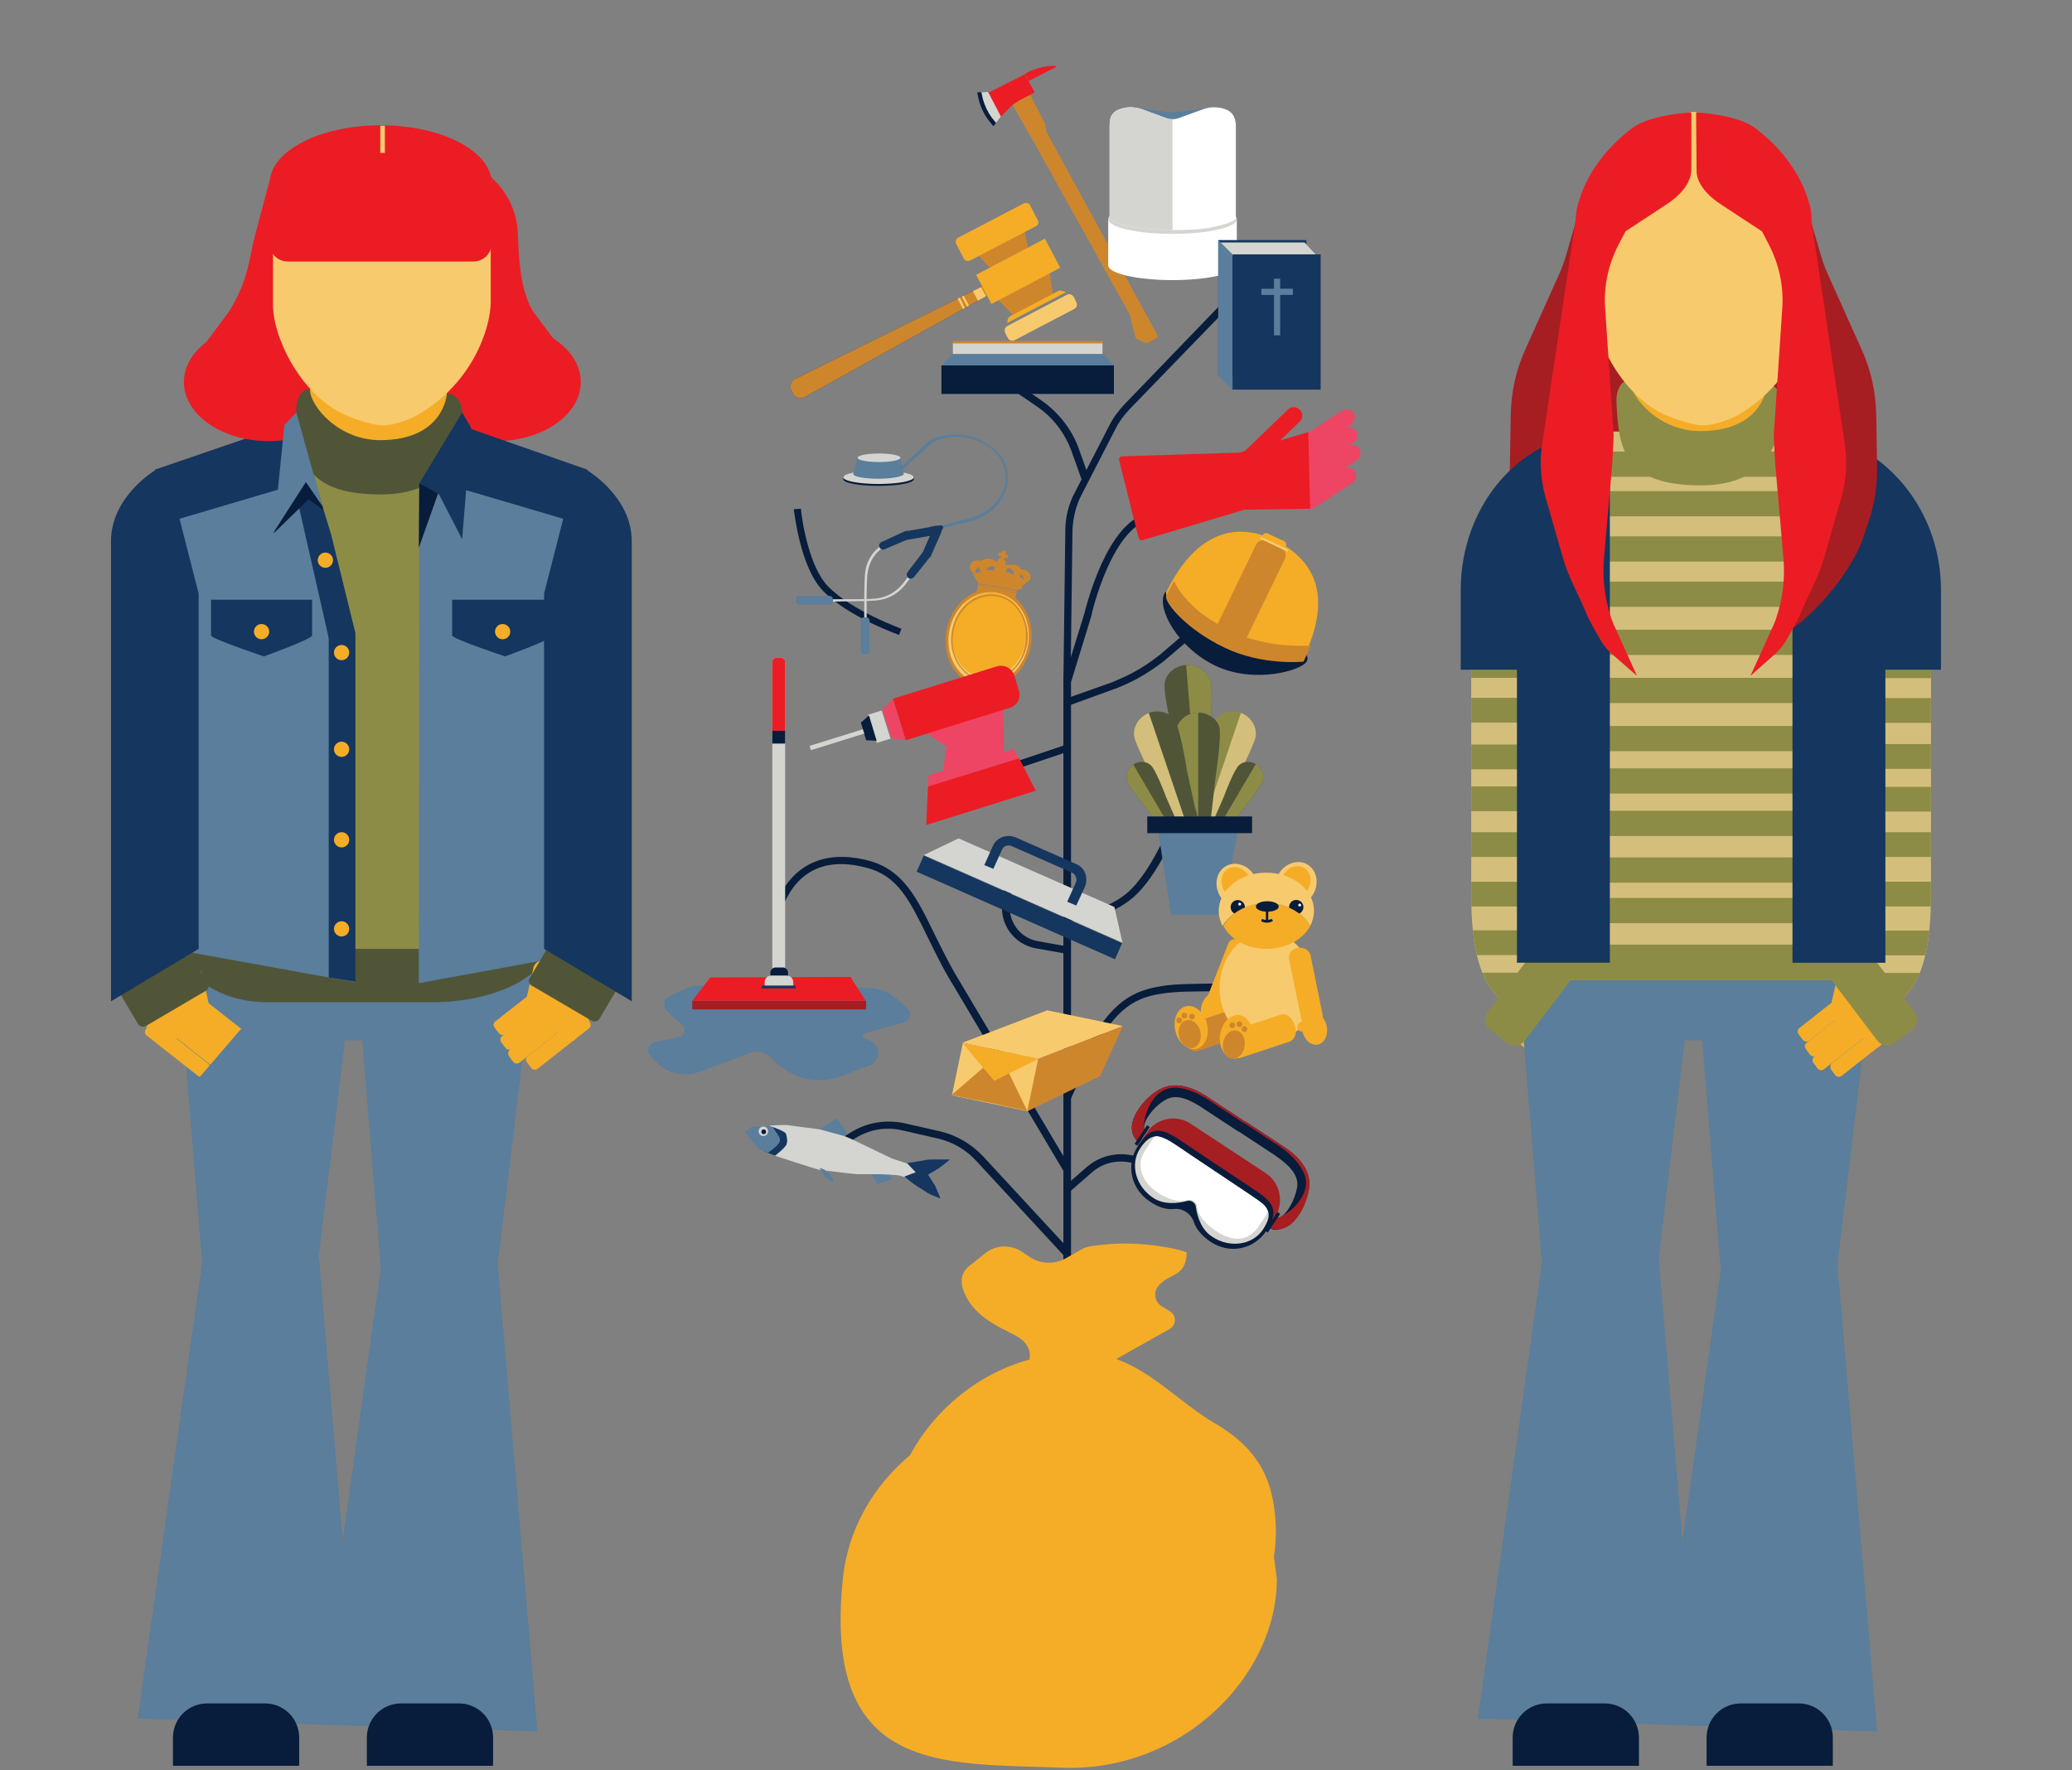 <?xml version="1.0" encoding="UTF-8"?>
<!-- Generator: Adobe Illustrator 27.3.1, SVG Export Plug-In . SVG Version: 6.00 Build 0)  -->
<svg xmlns="http://www.w3.org/2000/svg" xmlns:xlink="http://www.w3.org/1999/xlink" version="1.1" id="Layer_1" x="0px" y="0px" viewBox="0 0 434.9 371.6" style="enable-background:new 0 0 434.9 371.6;" xml:space="preserve">
<rect x="0" y="0" width="434.9" height="371.6" fill="#808080" stroke="none"/>
<style type="text/css">
	.st0{fill:#A61E22;}
	.st1{fill:#F5AD27;}
	.st2{fill:#5A7E9B;}
	.st3{fill:#D3BF7B;}
	.st4{clip-path:url(#SVGID_00000176761639191857723260000014345438961302303888_);}
	.st5{fill:#8D8C47;}
	.st6{fill:#081C3B;}
	.st7{clip-path:url(#SVGID_00000035511354633782313370000007266653453319680945_);}
	.st8{fill:#15365E;}
	.st9{clip-path:url(#SVGID_00000024684435633039556490000011670288712203476100_);}
	.st10{fill:#F8CA6E;}
	.st11{fill:#EC1C24;}
	.st12{fill:#505538;}
	.st13{fill:none;stroke:#5A7E9B;stroke-width:0.646;stroke-miterlimit:10;}
	.st14{fill:none;stroke:#F8CA6E;stroke-width:0.96;stroke-miterlimit:10;}
	.st15{fill:#CE862D;}
	.st16{clip-path:url(#SVGID_00000097469830869755680230000010771071795355899817_);fill:#D4D5D0;}
	.st17{display:none;fill:none;stroke:#5A7E9B;stroke-width:0.357;stroke-miterlimit:10;}
	.st18{fill:#FFFFFF;}
	.st19{fill:#D4D5D0;}
	.st20{fill:none;stroke:#5A7E9B;stroke-width:0.349;stroke-miterlimit:10;}
	.st21{clip-path:url(#SVGID_00000067957900913744352720000002390839264237963667_);fill:#D4D5D0;}
	.st22{clip-path:url(#SVGID_00000022522032924504167260000017813579828432791483_);fill:#D3BF7B;}
	.st23{clip-path:url(#SVGID_00000095299811086670030960000004169382865789738406_);fill:#8D8C47;}
	.st24{clip-path:url(#SVGID_00000026131633181036908050000006666059554193208483_);fill:#8D8C47;}
	.st25{clip-path:url(#SVGID_00000160894102087528629550000010623671993510640000_);fill:#8D8C47;}
	.st26{clip-path:url(#SVGID_00000153687074314166347930000014694752507552221625_);fill:#D3BF7B;}
	.st27{clip-path:url(#SVGID_00000145760481239861374420000009468195306324244120_);fill:#8D8C47;}
	.st28{clip-path:url(#SVGID_00000152987081184061716450000017743493466537092273_);fill:#081C3B;}
	.st29{clip-path:url(#SVGID_00000152987081184061716450000017743493466537092273_);fill:#EC1C24;}
	
		.st30{clip-path:url(#SVGID_00000075128153573417795710000007243573750142987409_);fill:none;stroke:#CE862D;stroke-width:4.8;stroke-miterlimit:10;}
	.st31{clip-path:url(#SVGID_00000095319203832323159090000008246249279609085323_);fill:#F8CA6E;}
	.st32{fill:#EE4565;}
	.st33{clip-path:url(#SVGID_00000051378056108513783960000014760030078145175999_);fill:#D4D5D0;}
	.st34{clip-path:url(#SVGID_00000141437174950768922800000000175180125549446320_);fill:#FFFFFF;}
	.st35{clip-path:url(#SVGID_00000101820749464075128430000013248302473234755236_);fill:#A61E22;}
	.st36{display:none;fill:#081C3B;}
	.st37{fill:none;}
</style>
<g>
	<g>
		<path class="st0" d="M366.7,72.6c0,0-0.2,20.6-0.2,21.1c0,0.4-0.1,4.9-0.1,7.4c0,1,0,2,0.1,3.1l0.7,6.1c0.4,3.5,0.9,8.4,0.2,12.7    c-2.4,15.4-8.7,22.1-8.7,22.1c14.7-3.3,15.5-14.6,18.3-23.6l4.4-19.3l-2.5-40.9L366.7,72.6z"></path>
		<path class="st0" d="M333.3,37.9l-4.8,16.4c-0.3,0.9-0.6,1.8-1,2.7l-7.4,16.5c-1.9,4.2-2.9,8.8-3,13.4l-0.2,11.6    c0,3.5,0.5,7,1.6,10.4l1.1,3.3c2,6.8,8.8,14.1,8.8,14.1c4.5,4.7,6.1,5.9,10.2,7.2l0,0l-6.2-13.1l4.2-77.2L333.3,37.9z"></path>
		<path class="st0" d="M344.2,72.6c0,0,0.2,20.6,0.2,21.1c0,0.4,0.1,4.9,0.1,7.4c0,1,0,2-0.1,3.1l-0.7,6.1    c-0.4,3.5-0.9,8.4-0.2,12.7c2.4,15.4,8.7,22.1,8.7,22.1c-14.7-3.3-15.5-14.6-18.3-23.6l-4.4-19.3l2.5-40.9L344.2,72.6z"></path>
		<polygon class="st1" points="370.9,95 341.5,94.3 341.5,74.6 370.9,75.4   "></polygon>
		<g>
			<g>
				<path class="st1" d="M329.6,223.2l-10.8-8.5c-0.4-0.3-1-0.2-1.3,0.2l-0.9,1.2c-0.3,0.4-0.2,1,0.2,1.3l10.8,8.5      c0.4,0.3,1,0.2,1.3-0.2l0.9-1.2C330.1,224.1,330,223.5,329.6,223.2z"></path>
				<path class="st1" d="M333.3,221.8l-10.8-8.5c-0.4-0.3-1-0.2-1.3,0.2l-0.9,1.2c-0.3,0.4-0.2,1,0.2,1.3l10.8,8.5      c0.4,0.3,1,0.2,1.3-0.2l0.9-1.2C333.8,222.7,333.7,222.1,333.3,221.8z"></path>
				<path class="st1" d="M335,218.9l-10.8-8.5c-0.4-0.3-1-0.2-1.3,0.2l-0.9,1.2c-0.3,0.4-0.2,1,0.2,1.3l10.8,8.5      c0.4,0.3,1,0.2,1.3-0.2l0.9-1.2C335.4,219.8,335.4,219.2,335,218.9z"></path>
				<path class="st1" d="M336.4,215.8l-10.8-8.5c-0.4-0.3-1-0.2-1.3,0.2l-0.9,1.2c-0.3,0.4-0.2,1,0.2,1.3l10.8,8.5      c0.4,0.3,1,0.2,1.3-0.2l0.9-1.2C336.9,216.7,336.8,216.1,336.4,215.8z"></path>
				<path class="st1" d="M329.7,210.6l-1.4-6.2c-0.4-1.1-1.6-1.7-2.7-1.4l-6.2,3.8c-1.1,0.6-1.3,1.1-1.5,2.6l-1.3,6.7      c0.4,1.1,2.5,3,3.3,3.8l7.8-4.7C329,214.9,330.1,211.7,329.7,210.6z"></path>
			</g>
			<g>
				<polygon class="st2" points="348.1,264.7 323.6,264.7 318,196.1 356.1,197.6     "></polygon>
				<polygon class="st2" points="323.7,264.6 348.2,264.6 356.4,362.3 310.2,360.8     "></polygon>
				<polygon class="st2" points="385.6,265.9 361.1,265.9 355.6,197.3 393.7,198.8     "></polygon>
				<polygon class="st2" points="361.3,265.8 385.7,265.8 394,363.5 347.7,362     "></polygon>
				<path class="st2" d="M359.7,218.4h-9.9c-3.3,0-6.1-2.7-6.1-6.1v-11.7c0-3.3,2.7-6.1,6.1-6.1h9.9c3.3,0,6.1,2.7,6.1,6.1v11.7      C365.8,215.7,363.1,218.4,359.7,218.4z"></path>
			</g>
			<rect x="336.6" y="90.6" class="st3" width="41" height="110.4"></rect>
			<g>
				<defs>
					<rect id="SVGID_1_" x="334.1" y="91.8" width="48.8" height="102"></rect>
				</defs>
				<clipPath id="SVGID_00000147184928703538683830000002744511279131820464_">
					<use xlink:href="#SVGID_1_" style="overflow:visible;"></use>
				</clipPath>
				<g style="clip-path:url(#SVGID_00000147184928703538683830000002744511279131820464_);">
					<g>
						<rect x="328.8" y="112.6" class="st5" width="59.4" height="5.3"></rect>
						<rect x="328.8" y="103.1" class="st5" width="59.4" height="5.3"></rect>
						<rect x="328.8" y="94.8" class="st5" width="59.4" height="5.3"></rect>
						<rect x="328.8" y="122.1" class="st5" width="59.4" height="5.3"></rect>
						<rect x="328.8" y="132.2" class="st5" width="59.4" height="5.3"></rect>
						<rect x="328.8" y="142.3" class="st5" width="59.4" height="5.3"></rect>
						<rect x="328.8" y="152.4" class="st5" width="59.4" height="5.3"></rect>
						<rect x="328.8" y="161.3" class="st5" width="59.4" height="5.3"></rect>
						<rect x="328.8" y="170.2" class="st5" width="59.4" height="5.3"></rect>
						<rect x="328.8" y="180" class="st5" width="59.4" height="5.3"></rect>
						<rect x="328.8" y="188.5" class="st5" width="59.4" height="5.3"></rect>
					</g>
				</g>
			</g>
			<path class="st6" d="M344,370.7h-26.5v-5.9c0-4,3.2-7.2,7.2-7.2h12.1c4,0,7.2,3.2,7.2,7.2V370.7z"></path>
			<path class="st6" d="M384.7,370.7h-26.5v-5.9c0-4,3.2-7.2,7.2-7.2h12.1c4,0,7.2,3.2,7.2,7.2V370.7z"></path>
			<path class="st3" d="M324,212.6L324,212.6c-8.4,0-15.2-4-15.2-24.6v-51.9H324V212.6z"></path>
			<g>
				<defs>
					<path id="SVGID_00000138547061259698826650000012344159762127913137_" d="M324,212.6L324,212.6c-8.4,0-15.2-4-15.2-24.6v-51.9       H324V212.6z"></path>
				</defs>
				<clipPath id="SVGID_00000147904957497900416670000011901016932119109044_">
					<use xlink:href="#SVGID_00000138547061259698826650000012344159762127913137_" style="overflow:visible;"></use>
				</clipPath>
				<g style="clip-path:url(#SVGID_00000147904957497900416670000011901016932119109044_);">
					<rect x="306.4" y="146.5" class="st5" width="20.1" height="5.2"></rect>
					<rect x="306.4" y="137.1" class="st5" width="20.1" height="5.2"></rect>
					<rect x="306.4" y="156.3" class="st5" width="20.1" height="5.2"></rect>
					<rect x="306.4" y="165.1" class="st5" width="20.1" height="5.2"></rect>
					<rect x="306.4" y="174.7" class="st5" width="20.1" height="5.2"></rect>
					<rect x="306.4" y="185.1" class="st5" width="20.1" height="5.2"></rect>
					<rect x="306.4" y="195.3" class="st5" width="20.1" height="5.2"></rect>
					<rect x="306.4" y="204.2" class="st5" width="20.1" height="5.2"></rect>
				</g>
			</g>
			<path class="st5" d="M331.7,203.1l-11.6,15.3c-0.9,1.2-2.6,1.4-3.8,0.5l-3.5-2.7c-1.2-0.9-1.4-2.6-0.5-3.8l11.6-15.3L331.7,203.1     z"></path>
			<rect x="327.6" y="198.3" class="st5" width="59.4" height="7.5"></rect>
			<path class="st8" d="M336.8,140.6h-30.2v-16.8c0-17.8,12.8-33.2,30.5-33.2L336.8,140.6z"></path>
			<rect x="318.4" y="99.8" class="st8" width="19.5" height="102.3"></rect>
			<g>
				<path class="st1" d="M384.5,223.2l10.8-8.5c0.4-0.3,1-0.2,1.3,0.2l0.9,1.2c0.3,0.4,0.2,1-0.2,1.3l-10.8,8.5      c-0.4,0.3-1,0.2-1.3-0.2l-0.9-1.2C384.1,224.1,384.1,223.5,384.5,223.2z"></path>
				<path class="st1" d="M380.8,221.8l10.8-8.5c0.4-0.3,1-0.2,1.3,0.2l0.9,1.2c0.3,0.4,0.2,1-0.2,1.3l-10.8,8.5      c-0.4,0.3-1,0.2-1.3-0.2l-0.9-1.2C380.3,222.7,380.4,222.1,380.8,221.8z"></path>
				<path class="st1" d="M379.2,218.9l10.8-8.5c0.4-0.3,1-0.2,1.3,0.2l0.9,1.2c0.3,0.4,0.2,1-0.2,1.3l-10.8,8.5      c-0.4,0.3-1,0.2-1.3-0.2l-0.9-1.2C378.7,219.8,378.8,219.2,379.2,218.9z"></path>
				<path class="st1" d="M377.7,215.8l10.8-8.5c0.4-0.3,1-0.2,1.3,0.2l0.9,1.2c0.3,0.4,0.2,1-0.2,1.3l-10.8,8.5      c-0.4,0.3-1,0.2-1.3-0.2l-0.9-1.2C377.2,216.7,377.3,216.1,377.7,215.8z"></path>
				<path class="st1" d="M384.4,210.6l1.4-6.2c0.4-1.1,1.6-1.7,2.7-1.4l6.2,3.8c1.1,0.6,1.3,1.1,1.5,2.6l1.3,6.7      c-0.4,1.1-2.5,3-3.3,3.8l-7.8-4.7C385.2,214.9,384,211.7,384.4,210.6z"></path>
			</g>
			<path class="st3" d="M390.1,212.6L390.1,212.6c8.4,0,15.2-4,15.2-24.6v-51.9h-15.2V212.6z"></path>
			<g>
				<defs>
					<path id="SVGID_00000002370143053067014390000002173103573976650169_" d="M390.1,212.6L390.1,212.6c8.4,0,15.2-4,15.2-24.6       v-51.9h-15.2V212.6z"></path>
				</defs>
				<clipPath id="SVGID_00000020378533930597339860000003287141070634453951_">
					<use xlink:href="#SVGID_00000002370143053067014390000002173103573976650169_" style="overflow:visible;"></use>
				</clipPath>
				<g style="clip-path:url(#SVGID_00000020378533930597339860000003287141070634453951_);">
					
						<rect x="387.6" y="146.5" transform="matrix(-1 -4.464752e-11 4.464752e-11 -1 795.409 298.247)" class="st5" width="20.1" height="5.2"></rect>
					
						<rect x="387.6" y="137.1" transform="matrix(-1 -4.514445e-11 4.514445e-11 -1 795.409 279.462)" class="st5" width="20.1" height="5.2"></rect>
					
						<rect x="387.6" y="156.3" transform="matrix(-1 -4.464752e-11 4.464752e-11 -1 795.409 317.702)" class="st5" width="20.1" height="5.2"></rect>
					
						<rect x="387.6" y="165.1" transform="matrix(-1 -4.514445e-11 4.514445e-11 -1 795.409 335.481)" class="st5" width="20.1" height="5.2"></rect>
					
						<rect x="387.6" y="174.7" transform="matrix(-1 -4.478297e-11 4.478297e-11 -1 795.409 354.6)" class="st5" width="20.1" height="5.2"></rect>
					
						<rect x="387.6" y="185.1" transform="matrix(-1 -4.514445e-11 4.514445e-11 -1 795.409 375.398)" class="st5" width="20.1" height="5.2"></rect>
					
						<rect x="387.6" y="195.3" transform="matrix(-1 -4.433088e-11 4.433088e-11 -1 795.409 395.859)" class="st5" width="20.1" height="5.2"></rect>
					
						<rect x="387.6" y="204.2" transform="matrix(-1 -4.482826e-11 4.482826e-11 -1 795.409 413.637)" class="st5" width="20.1" height="5.2"></rect>
				</g>
			</g>
			<path class="st5" d="M382.4,203.1l11.6,15.3c0.9,1.2,2.6,1.4,3.8,0.5l3.5-2.7c1.2-0.9,1.4-2.6,0.5-3.8l-11.6-15.3L382.4,203.1z"></path>
			<path class="st8" d="M376.7,140.6h30.7v-16.8c0-17.8-13.4-33.2-31.1-33.2L376.7,140.6z"></path>
			
				<rect x="376.2" y="124.2" transform="matrix(-1 -4.427004e-11 4.427004e-11 -1 771.929 326.312)" class="st8" width="19.5" height="77.8"></rect>
			<g>
				<path class="st5" d="M370.9,80.7c0,0-0.5,9.8-14,9.8c-8.6,0-14.6-6.9-14.8-10.7c-2.1-0.1-3,2.7-2.8,5      c0.5,9.3,1.4,17.1,17.7,17.1c14.7,0,16.9-10.2,17.1-17.2C374.1,82.5,372.5,80.6,370.9,80.7z"></path>
			</g>
		</g>
		<path class="st10" d="M357.6,89.3c-2.8,0-7.5-1.9-8.5-2.4c-9.3-4.5-14.9-16.6-14.7-23.3V48.5c0-5.8,13-22.4,20.6-25l0.8,0    c5.9,0.5,24.2,19.1,24.2,25v15.1c-0.1,5.8-4,16.9-15,23.4C364.1,87.6,360.2,89.3,357.6,89.3z"></path>
		<path class="st11" d="M349.8,42.9l-17.5,11.5l-1.3-6c-0.3-1.6-0.3-3.2,0-4.7c1.6-6.8,6-12.6,11.6-16.8c3.8-2.9,12.4-3.3,12.4-3.3    L355,35.6C355,38.6,352.3,41.3,349.8,42.9z"></path>
		<path class="st11" d="M343.6,43.9l-3.9,7.5c-2.1,4.1-3.1,8.6-2.8,13.2l1.8,26.8c0,0.7-0.3,6.4-0.4,7.1l-1.6,18.3    c-0.4,4.3,0,8.7,1.6,13.3c0.1,0.3,0.3,0.7,0.4,1l4.9,10.8L338,137c-1.3-1.3-1.9-2.3-2.2-2.9c-0.9-1.5-2.3-4.1-2.4-4.3    c-2-4.9-4.2-8.6-5.3-12.5l-3.7-12.9c-1.1-3.9-1.3-7.9-0.6-11.9l7.3-48.9l7.1-8.6L343.6,43.9z"></path>
		<path class="st0" d="M377.6,37.9l4.8,16.4c0.3,0.9,0.6,1.8,1,2.7l7.4,16.5c1.9,4.2,2.9,8.8,3,13.4l0.2,11.6c0,3.5-0.5,7-1.6,10.4    l-1.1,3.3c-2,6.8-8.8,14.1-8.8,14.1c-4.5,4.7-6.1,5.9-10.2,7.2l0,0l6.2-13.1l-4.2-77.2L377.6,37.9z"></path>
		<path class="st11" d="M361.2,42.9l17.5,11.5l1.3-6c0.3-1.6,0.3-3.2,0-4.7c-1.6-6.8-6-12.6-11.6-16.8c-3.8-2.9-12.4-3.3-12.4-3.3    l0.1,12.1C356,38.6,358.7,41.3,361.2,42.9z"></path>
		<path class="st11" d="M367.4,43.9l3.9,7.5c2.1,4.1,3.1,8.6,2.8,13.2l-1.8,26.8c0,0.7,0.3,6.4,0.4,7.1l1.6,18.3    c0.4,4.3,0,8.7-1.6,13.3c-0.1,0.3-0.3,0.7-0.4,1l-4.9,10.8l5.5-4.9c1.3-1.3,1.9-2.3,2.2-2.9c0.9-1.5,2.3-4.1,2.4-4.3    c2-4.9,4.2-8.6,5.3-12.5l3.7-12.9c1.1-3.9,1.3-7.9,0.6-11.9l-7.3-48.9l-7.1-8.6L367.4,43.9z"></path>
	</g>
</g>
<g>
	<g>
		<g>
			<polygon class="st2" points="66.8,264.7 42.4,264.7 36.8,196.1 74.9,197.6    "></polygon>
			<polygon class="st2" points="42.5,264.6 67,264.6 75.2,362.3 28.9,360.8    "></polygon>
			<polygon class="st2" points="104.4,265.9 79.9,265.9 74.3,197.3 112.5,198.8    "></polygon>
			<polygon class="st2" points="80,265.8 104.5,265.8 112.8,363.5 66.5,362    "></polygon>
			<path class="st2" d="M78.5,218.4h-9.9c-3.3,0-6.1-2.7-6.1-6.1v-11.7c0-3.3,2.7-6.1,6.1-6.1h9.9c3.3,0,6.1,2.7,6.1,6.1v11.7     C84.6,215.7,81.9,218.4,78.5,218.4z"></path>
		</g>
		<path class="st12" d="M90.8,210.4H56.3c-10.7,0-18.1-5.7-18.1-12.8v0h77.2v0C115.4,204.7,104,210.4,90.8,210.4z"></path>
		<g>
			<path class="st1" d="M43.6,223.2l-10.8-8.5c-0.4-0.3-1-0.2-1.3,0.2l-0.9,1.2c-0.3,0.4-0.2,1,0.2,1.3l10.8,8.5     c0.4,0.3,1,0.2,1.3-0.2l0.9-1.2C44.1,224.1,44.1,223.5,43.6,223.2z"></path>
			<path class="st1" d="M47.4,221.8l-10.8-8.5c-0.4-0.3-1-0.2-1.3,0.2l-0.9,1.2c-0.3,0.4-0.2,1,0.2,1.3l10.8,8.5     c0.4,0.3,1,0.2,1.3-0.2l0.9-1.2C47.8,222.7,47.8,222.1,47.4,221.8z"></path>
			<path class="st1" d="M49,218.9l-10.8-8.5c-0.4-0.3-1-0.2-1.3,0.2l-0.9,1.2c-0.3,0.4-0.2,1,0.2,1.3l10.8,8.5     c0.4,0.3,1,0.2,1.3-0.2l0.9-1.2C49.5,219.8,49.4,219.2,49,218.9z"></path>
			<path class="st1" d="M50.4,215.8l-10.8-8.5c-0.4-0.3-1-0.2-1.3,0.2l-0.9,1.2c-0.3,0.4-0.2,1,0.2,1.3l10.8,8.5     c0.4,0.3,1,0.2,1.3-0.2l0.9-1.2C50.9,216.7,50.9,216.1,50.4,215.8z"></path>
			<path class="st1" d="M43.8,210.6l-1.4-6.2c-0.4-1.1-1.6-1.7-2.7-1.4l-6.2,3.8c-1.1,0.6-1.3,1.1-1.5,2.6l-1.3,6.7     c0.4,1.1,2.5,3,3.3,3.8l7.8-4.7C43,214.9,44.1,211.7,43.8,210.6z"></path>
		</g>
		<g>
			<path class="st1" d="M110.8,221.7l10.8-8.5c0.4-0.3,1-0.2,1.3,0.2l0.9,1.2c0.3,0.4,0.2,1-0.2,1.3l-10.8,8.5     c-0.4,0.3-1,0.2-1.3-0.2l-0.9-1.2C110.3,222.6,110.3,222.1,110.8,221.7z"></path>
			<path class="st1" d="M107,220.4l10.8-8.5c0.4-0.3,1-0.2,1.3,0.2l0.9,1.2c0.3,0.4,0.2,1-0.2,1.3l-10.8,8.5c-0.4,0.3-1,0.2-1.3-0.2     l-0.9-1.2C106.6,221.3,106.6,220.7,107,220.4z"></path>
			<path class="st1" d="M105.4,217.5l10.8-8.5c0.4-0.3,1-0.2,1.3,0.2l0.9,1.2c0.3,0.4,0.2,1-0.2,1.3l-10.8,8.5     c-0.4,0.3-1,0.2-1.3-0.2l-0.9-1.2C104.9,218.4,105,217.8,105.4,217.5z"></path>
			<path class="st1" d="M104,214.4l10.8-8.5c0.4-0.3,1-0.2,1.3,0.2l0.9,1.2c0.3,0.4,0.2,1-0.2,1.3l-10.8,8.5c-0.4,0.3-1,0.2-1.3-0.2     l-0.9-1.2C103.5,215.3,103.5,214.7,104,214.4z"></path>
			<path class="st1" d="M110.6,209.2l1.4-6.2c0.4-1.1,1.6-1.7,2.7-1.4l6.2,3.8c1.1,0.6,1.3,1.1,1.5,2.6l1.3,6.7     c-0.4,1.1-2.5,3-3.3,3.8l-7.8-4.7C111.4,213.4,110.3,210.3,110.6,209.2z"></path>
		</g>
		<rect x="65" y="95.3" class="st5" width="29.1" height="103.9"></rect>
		<path class="st2" d="M40.3,200l34.2,6.2l0-72.7L63.4,90.8l-6.2,1.5c-3.2,0.9-18.7,10-24,10L40.3,200z"></path>
		<polygon class="st8" points="37.7,108.9 61.7,101.8 64.6,87.6 32.5,98.6 34.6,110.4   "></polygon>
		<g>
			<ellipse class="st11" cx="79.9" cy="38.5" rx="23.3" ry="12.2"></ellipse>
			<ellipse class="st11" cx="56.4" cy="80.2" rx="17.8" ry="12.4"></ellipse>
			<ellipse class="st11" cx="104.1" cy="80.2" rx="17.8" ry="12.4"></ellipse>
			<path class="st11" d="M56.7,37.5l-3.2,12c-1.2,4.6-1.3,9.4-5.5,16l-4.7,6.3L65.5,74L56.7,37.5z"></path>
			<path class="st11" d="M103,37.1l1,1c2.9,3,4.6,6.9,4.7,11.1c0.2,5.3,0.5,11.8,3.2,16.2l4.7,6.3L94.5,74L103,37.1z"></path>
		</g>
		<polygon class="st8" points="74.6,133 69,133 69,205.2 74.6,206.1   "></polygon>
		<rect x="65.1" y="74.6" class="st1" width="28.7" height="19.7"></rect>
		<path class="st10" d="M80.5,89.3c-2.8,0-7.5-1.9-8.5-2.4c-9.3-4.5-14.9-16.6-14.7-23.3V37.9H103v25.6c-0.1,5.8-4,16.9-15,23.4    C87,87.6,83.1,89.3,80.5,89.3z"></path>
		<g>
			<path class="st12" d="M93.8,82.6c0,0-0.5,9.8-14,9.8c-8.6,0-14.6-6.9-14.8-10.7c-2.1-0.1-3,2.7-2.8,5c0.5,9.3,1.4,17.1,17.7,17.1     c14.7,0,16.9-10.2,17.1-17.2C97,84.3,95.4,82.5,93.8,82.6z"></path>
		</g>
		<path class="st13" d="M44.7,126"></path>
		<path class="st8" d="M55.4,137.8c0,0-11.1-3.7-11.1-4.4v-7.5h21.2v7.5C65.6,134.1,55.4,137.8,55.4,137.8z"></path>
		<circle class="st1" cx="54.9" cy="132.6" r="1.6"></circle>
		<circle class="st1" cx="71.7" cy="137" r="1.6"></circle>
		<circle class="st1" cx="71.7" cy="157.3" r="1.6"></circle>
		<circle class="st1" cx="71.7" cy="176.3" r="1.6"></circle>
		<circle class="st1" cx="71.7" cy="195" r="1.6"></circle>
		<polygon class="st8" points="65.6,99.5 64,100.7 61.7,101.8 69.4,135.7 74.3,134.6 74.3,133.6 74.6,132.9 69.5,112.2   "></polygon>
		<path class="st12" d="M43.2,208l-12.6,7.4c-0.6,0.3-1.3,0.1-1.6-0.4l-3.5-5.9c-0.3-0.6-0.1-1.3,0.4-1.6l12.6-7.4    c0.6-0.3,1.3-0.1,1.6,0.4l3.5,5.9C44,206.9,43.8,207.7,43.2,208z"></path>
		<path class="st8" d="M41.7,199.2l-18.4,11v-96.6c0-9.4,9.3-14.9,9.3-14.9l5.1,10.3l4,15.6V199.2z"></path>
		<polygon class="st6" points="60.3,103.6 57.4,112 64.8,104.8 67.9,107.1 65.3,98   "></polygon>
		<polygon class="st2" points="57.4,111.8 64.2,101.2 67.7,106.3 62.2,86.6 59.7,89.2   "></polygon>
		<circle class="st1" cx="68.3" cy="117.6" r="1.6"></circle>
		<path class="st2" d="M122.3,200.1l-34.4,6.3l0.1-104.4c0.3,0,1.6-3.5,4-4.3l5-8.2l8.4,3c3.2,0.9,12.6,6.1,17.9,6.1L122.3,200.1z"></path>
		<path class="st8" d="M106,137.8c0,0-11.1-3.7-11.1-4.4v-7.5h21.2v7.5C116.2,134.1,106,137.8,106,137.8z"></path>
		<circle class="st1" cx="105.5" cy="132.6" r="1.6"></circle>
		<polygon class="st6" points="88,101.5 87.9,115 92.8,101.2   "></polygon>
		<polygon class="st8" points="88,101.5 97,86.6 98.9,89.8 97,113.2 92.1,103.7   "></polygon>
		<polygon class="st8" points="118.2,108.9 94.1,101.8 97,89.4 123.3,98.6 121.2,110.4   "></polygon>
		<path class="st12" d="M111.6,206.9l12.6,7.4c0.6,0.3,1.3,0.1,1.6-0.4l3.5-5.9c0.3-0.6,0.1-1.3-0.4-1.6l-12.6-7.4    c-0.6-0.3-1.3-0.1-1.6,0.4l-3.5,5.9C110.8,205.8,111,206.6,111.6,206.9z"></path>
		<path class="st8" d="M114.2,199.2l18.4,11v-96.6c0-9.4-9.4-14.9-9.4-14.9l-5,10.3l-4,15.6V199.2z"></path>
		<path class="st8" d="M67.3,103.7"></path>
		<path class="st8" d="M67.6,106.4"></path>
		<polygon class="st2" points="40.8,227.4 50.6,216 52.7,219 50.7,229   "></polygon>
		<path class="st6" d="M62.8,370.7H36.3v-5.9c0-4,3.2-7.2,7.2-7.2h12.1c4,0,7.2,3.2,7.2,7.2V370.7z"></path>
		<path class="st6" d="M103.5,370.7H77v-5.9c0-4,3.2-7.2,7.2-7.2h12.1c4,0,7.2,3.2,7.2,7.2V370.7z"></path>
		<line class="st14" x1="80.3" y1="26.4" x2="80.3" y2="39.2"></line>
		<path class="st11" d="M99.3,54.9H60.4c-2.1,0-3.9-1.7-3.9-3.9V39.8c0-4.2,3.4-7.7,7.7-7.7h31.3c4.2,0,7.7,3.4,7.7,7.7v11.3    C103.2,53.2,101.5,54.9,99.3,54.9z"></path>
	</g>
</g>
<g>
	<g>
		<path class="st15" d="M239.8,64.6l-20.1-36.8c-0.1-0.1-0.1-0.2-0.1-0.4l-0.2-1.2c0-0.2-0.1-0.4-0.2-0.5l-3.5-6.8l-3.8,1.9l1.6,2.9    l0,0l2.6,4.6l0.6,1l0,0l20.2,36.3c0.1,0.2,0.2,0.5,0.3,0.7l1.1,4.4c0.1,0.2,0.2,0.4,0.4,0.5l1.7,0.8c0.1,0.1,0.3,0.1,0.4,0l1.9-1    c0.2-0.1,0.3-0.4,0.2-0.7L239.8,64.6L239.8,64.6z"></path>
		<path class="st6" d="M210.1,24.5l-1.6,2l-1.2-1.5c-0.8-1.1-1.4-2.4-1.8-3.8l-0.4-1.8l2.3-0.1L210.1,24.5z"></path>
		<path class="st11" d="M217.2,19.4l-3.1,1.6c-0.5,0.3-1.6,1-2,1.4l-2.1,2.2l-2.6-5.1l7.7-3.9L217.2,19.4z"></path>
		<path class="st11" d="M221.8,14l-5.9,3l-0.8-1.5l0.6-0.3C218.9,13.6,221.7,13.7,221.8,14L221.8,14z"></path>
		<g>
			<defs>
				<path id="SVGID_00000166667715318590677410000013269505784890231683_" d="M210.1,24.5l-1.6,2l-1.2-1.5c-0.8-1.1-1.4-2.4-1.8-3.8      l-0.4-1.8l2.3-0.1L210.1,24.5z"></path>
			</defs>
			<clipPath id="SVGID_00000142158977704886643470000016762851990642847646_">
				<use xlink:href="#SVGID_00000166667715318590677410000013269505784890231683_" style="overflow:visible;"></use>
			</clipPath>
			<path style="clip-path:url(#SVGID_00000142158977704886643470000016762851990642847646_);fill:#D4D5D0;" d="M210.9,24.1l-1.6,2     l-1.2-1.5c-0.8-1.1-1.4-2.4-1.8-3.8l-0.4-1.8l2.4-0.1L210.9,24.1z"></path>
		</g>
	</g>
	<g>
		<path class="st6" d="M224.4,148.1l-0.5-1.5l9.6-3.4c2.8-1.2,5.7-2.4,9.9-5.7l12.5-10.7l1,1.2l-12.5,10.7    c-4.4,3.4-7.4,4.7-10.3,5.9l-0.1,0L224.4,148.1z"></path>
	</g>
	<g>
		
			<rect x="212.1" y="158.3" transform="matrix(0.948 -0.319 0.319 0.948 -39.332 77.811)" class="st6" width="12" height="1.5"></rect>
	</g>
	<g>
		<path class="st6" d="M224.5,193.4l-0.1-1.5c3.9-0.3,9.3-1.5,13-5.2c5.2-5.2,8.8-15.3,8.9-15.4l1.5,0.5c-0.2,0.4-3.7,10.5-9.2,15.9    C234.4,191.8,228.7,193.1,224.5,193.4z"></path>
	</g>
	<g>
		<ellipse class="st17" cx="246.1" cy="46" rx="13.5" ry="3.1"></ellipse>
		<path class="st18" d="M232.6,46v9.7c0,1.7,6.1,3.1,13.5,3.1c7.5,0,13.5-1.4,13.5-3.1V46H232.6z"></path>
		<ellipse class="st19" cx="246.1" cy="46" rx="13.5" ry="3.1"></ellipse>
		<path class="st2" d="M253,26.1h-13.7l-0.6-3.4l6,0.8c0.7,0.1,1.8,0.1,2.4,0l6.8-0.9L253,26.1z"></path>
		<path class="st18" d="M256.4,22.7c-1.3-0.3-2.6-0.2-3.8,0.2l-5.2,1.9c-0.9,0.3-1.8,0.3-2.6,0l-5.2-1.9c-1.2-0.4-2.6-0.5-3.8-0.2    c-2.4,0.5-2.9,1.9-2.9,3.5v19.6c0,0,0.4,1.1,5.7,2c3,0.5,11.4,0.8,15.4,0c5.5-1.1,5.4-2,5.4-2V26.2    C259.3,24.6,258.7,23.2,256.4,22.7z"></path>
		<path class="st20" d="M246,22.8"></path>
		<path class="st20" d="M246,22.8"></path>
		<path class="st20" d="M246,22.8"></path>
		<path class="st20" d="M246,22.8"></path>
		<g>
			<defs>
				<path id="SVGID_00000080885077181532603450000016186244139605510830_" d="M256.4,22.7c-1.3-0.3-2.6-0.2-3.8,0.2l-5.2,1.9      c-0.9,0.3-1.8,0.3-2.6,0l-5.2-1.9c-1.2-0.4-2.6-0.5-3.8-0.2c-2.4,0.5-2.9,1.9-2.9,3.5v19.6c0,0,0.4,1.1,5.7,2      c3,0.5,11.4,0.8,15.4,0c5.5-1.1,5.4-2,5.4-2V26.2C259.3,24.6,258.7,23.2,256.4,22.7z"></path>
			</defs>
			<clipPath id="SVGID_00000132076841153667001770000009064907039114635906_">
				<use xlink:href="#SVGID_00000080885077181532603450000016186244139605510830_" style="overflow:visible;"></use>
			</clipPath>
			
				<rect x="232.4" y="20.5" style="clip-path:url(#SVGID_00000132076841153667001770000009064907039114635906_);fill:#D4D5D0;" width="13.7" height="31.7"></rect>
		</g>
	</g>
	<g>
		<path class="st6" d="M224.7,301.3h-1.5V143l4.4-14.2c0.3-1.1,4.7-19.5,13.6-21.1c2-0.4,5.4-0.8,10.1-0.6c0.1,0,0.2,0,0.2,0v1.5    c0,0-0.1,0-0.3,0c-4.5-0.2-7.8,0.2-9.8,0.6c-4.1,0.7-7.2,6-9.1,10.3c-2.1,4.8-3.2,9.5-3.2,9.6l0,0.1l-4.3,14V301.3z"></path>
	</g>
	<g>
		<path class="st6" d="M224.7,143.2l-1.5,0l0.4-31.8c0-2.8,0.7-5.7,2.1-8.2l7.2-14c0.8-1.6,1.9-3,3.1-4.3l21.2-22l1.1,1.1L237,86    c-1.1,1.2-2.1,2.5-2.8,3.9l-7.2,14c-1.2,2.3-1.8,4.9-1.9,7.5L224.7,143.2z"></path>
	</g>
	<g>
		<path class="st6" d="M227,100.6l-2.1-5.9c-1.4-3.8-3.9-7.1-7.3-9.4l-5.7-3.9l0.9-1.3l5.7,3.9c3.6,2.5,6.4,6,7.9,10.1l2.1,5.9    L227,100.6z"></path>
	</g>
	<g>
		<path class="st6" d="M188.7,133.3c-0.4-0.2-10.5-3.7-15.9-9.2c-5-5.1-6.1-17.1-6.2-17.2l1.5-0.1c0.3,3.2,1.9,12.4,5.7,16.3    c5.2,5.3,15.3,8.8,15.4,8.9L188.7,133.3z"></path>
	</g>
	<g>
		<path class="st6" d="M223.7,200.2l-6.2-1.1c-4.7-0.8-7.8-5.2-7.1-9.8l0-0.2c0.4-2.8,0.8-5.7-0.1-6.9c-0.3-0.4-0.7-0.6-1.2-0.6    l-3.9-0.5l0.2-1.5l3.9,0.5c1,0.1,1.8,0.5,2.3,1.2c1.3,1.7,0.9,4.8,0.4,8l0,0.2c-0.5,3.9,2,7.4,5.9,8.1l6.2,1.1L223.7,200.2z"></path>
	</g>
	<g>
		<path class="st6" d="M224.7,230.8l-1.4-0.7l5.3-11.1c5.6-9.7,10.1-11.6,17.9-12.3c1-0.1,9.2-0.3,9.7-0.2l-0.5,1.5l0.2-0.7    l-0.1,0.8c-0.4,0-7.3,0-9.3,0.2c-7.4,0.6-11.3,2.3-16.7,11.5L224.7,230.8z"></path>
	</g>
	<g>
		<path class="st6" d="M223.2,245.8l-22.9-38.6c-2.4-3.8-4.1-7.5-5.7-10.7c-3.6-7.3-6.1-12.6-12.6-14.3c-11.4-3.1-16.2,3.4-18.2,9.5    c-0.2,0.5-0.3,0.9-0.9,0.9v-1.5c-0.4,0-0.6,0.2-0.7,0.4c0-0.1,0.1-0.2,0.1-0.3c3.2-9.4,10.3-13.1,20.1-10.5    c7.1,1.9,10,7.7,13.6,15.1c1.6,3.2,3.3,6.8,5.6,10.5l22.9,38.6L223.2,245.8z"></path>
	</g>
	<g>
		<path class="st6" d="M223.3,263.6l-18.4-19.9c-2.2-2.4-5-4-8.1-4.7l-7.4-1.7c-3.4-0.8-6.9-0.2-9.8,1.6c-4.7,2.9-5.6,3.5-6,3.8    c-0.1,0.1-0.2,0.1-0.2,0.2l-0.9-1.3c0.1,0,0.1-0.1,0.2-0.1c0.4-0.3,1.3-1,6.1-3.9c3.3-2,7.2-2.6,11-1.8l7.5,1.7    c3.4,0.8,6.5,2.6,8.9,5.1l18.4,19.9L223.3,263.6z"></path>
	</g>
	<g>
		<path class="st6" d="M249.1,252.3l-0.2-0.6c0-0.1-0.1-0.2-0.2-0.2c-0.4-0.3-1-0.8-1.9-1.4l-0.1-0.1l-5.8-4.3    c-3.5-2.6-8.5-2.5-11.8,0.5l-4.7,4.1l-1-1.2l4.7-4.1c3.9-3.4,9.7-3.6,13.8-0.5l5.9,4.3c0.9,0.7,1.6,1.1,2,1.4    c0.3,0.2,0.5,0.5,0.7,0.9l0.2,0.6L249.1,252.3z"></path>
	</g>
	<g>
		
			<rect x="191.2" y="188.6" transform="matrix(0.915 0.404 -0.404 0.915 95.137 -70.205)" class="st8" width="45.5" height="3.7"></rect>
		<polygon class="st19" points="235.6,197.9 193.9,179.5 201.2,176 233.9,190.4   "></polygon>
		<g>
			<path class="st8" d="M225.9,190.1l-1.9-0.8l1.8-4c0.2-0.4,0.2-0.8,0-1.2c-0.1-0.4-0.4-0.7-0.8-0.9l-12.7-5.6     c-0.8-0.3-1.7,0-2,0.8l-1.8,4l-1.9-0.8l1.8-4c0.8-1.8,2.9-2.6,4.8-1.8l12.7,5.6c0.9,0.4,1.6,1.1,1.9,2c0.3,0.9,0.3,1.9-0.1,2.8     L225.9,190.1z"></path>
		</g>
	</g>
	<g>
		<g>
			<path class="st5" d="M252.3,173.4L252.3,173.4c2.5,0.8,2.9,0.3,3.7-2.2l3.4-7.2c0.2-0.4,3.8-7.7,4.1-9.1c0.5-2.2-0.9-4.5-3.2-5.3     l0,0c-1.9-0.6-3.9-0.1-5.1,1.3c-1.2,1.5-2.6,9.8-2.7,10.7l-1.7,7.8C250,172,249.8,172.6,252.3,173.4z"></path>
			<g>
				<defs>
					
						<rect id="SVGID_00000103977955726327920350000015566657760539501729_" x="256.4" y="148.2" transform="matrix(-0.947 -0.321 0.321 -0.947 452.792 398.333)" width="5.6" height="27.3"></rect>
				</defs>
				<clipPath id="SVGID_00000152946091578308390760000001208654358934600592_">
					<use xlink:href="#SVGID_00000103977955726327920350000015566657760539501729_" style="overflow:visible;"></use>
				</clipPath>
				<path style="clip-path:url(#SVGID_00000152946091578308390760000001208654358934600592_);fill:#D3BF7B;" d="M252.3,173.4      L252.3,173.4c2.5,0.8,2.9,0.3,3.7-2.2l3.4-7.2c0.2-0.4,3.8-7.7,4.1-9.1c0.5-2.2-0.9-4.5-3.2-5.3l0,0c-1.9-0.6-3.9-0.1-5.1,1.3      c-1.2,1.5-2.6,9.8-2.7,10.7l-1.7,7.8C250,172,249.8,172.6,252.3,173.4z"></path>
			</g>
		</g>
		<g>
			<path class="st12" d="M255.1,174.8L255.1,174.8c1.5,0.9,1.8,0.6,2.7-0.9l3.2-4.2c0.2-0.2,3.5-4.5,3.9-5.4c0.6-1.4,0-3.1-1.3-3.9     l0,0c-1.1-0.7-2.6-0.6-3.5,0.2c-1,0.8-3,6-3.2,6.6l-2.1,4.8C253.8,173.6,253.6,173.9,255.1,174.8z"></path>
			<g>
				<defs>
					
						<rect id="SVGID_00000138538906536895640270000003028831300815934880_" x="259.3" y="159.1" transform="matrix(-0.862 -0.507 0.507 -0.862 400.905 445.718)" width="3.7" height="18.2"></rect>
				</defs>
				<clipPath id="SVGID_00000150063692655610424150000016167082927200867737_">
					<use xlink:href="#SVGID_00000138538906536895640270000003028831300815934880_" style="overflow:visible;"></use>
				</clipPath>
				<path style="clip-path:url(#SVGID_00000150063692655610424150000016167082927200867737_);fill:#8D8C47;" d="M255.1,174.8      L255.1,174.8c1.5,0.9,1.8,0.6,2.7-0.9l3.2-4.2c0.2-0.2,3.5-4.5,3.9-5.4c0.6-1.4,0-3.1-1.3-3.9l0,0c-1.1-0.7-2.6-0.6-3.5,0.2      c-1,0.8-3,6-3.2,6.6l-2.1,4.8C253.8,173.6,253.6,173.9,255.1,174.8z"></path>
			</g>
		</g>
		<g>
			<path class="st12" d="M251.1,166.3L251.1,166.3c2.8-0.2,2.9-0.9,2.7-3.7l0.3-8.5c0-0.5,0.4-9.1,0.1-10.6     c-0.5-2.4-2.8-4.1-5.3-3.9h0c-2.1,0.2-3.9,1.5-4.4,3.5c-0.5,2,1.6,10.7,1.9,11.6l1.7,8.3C248.2,165.8,248.3,166.5,251.1,166.3z"></path>
			<g>
				<defs>
					<polygon id="SVGID_00000124877758214061055230000011187062210683670691_" points="251.2,166.8 257.2,166.3 254.7,137.2        248.8,137.6      "></polygon>
				</defs>
				<clipPath id="SVGID_00000127761467158664253260000013979220672410887351_">
					<use xlink:href="#SVGID_00000124877758214061055230000011187062210683670691_" style="overflow:visible;"></use>
				</clipPath>
				<path style="clip-path:url(#SVGID_00000127761467158664253260000013979220672410887351_);fill:#8D8C47;" d="M251.1,166.3      L251.1,166.3c2.8-0.2,2.9-0.9,2.7-3.7l0.3-8.5c0-0.5,0.4-9.1,0.1-10.6c-0.5-2.4-2.8-4.1-5.3-3.9h0c-2.1,0.2-3.9,1.5-4.4,3.5      c-0.5,2,1.6,10.7,1.9,11.6l1.7,8.3C248.2,165.8,248.3,166.5,251.1,166.3z"></path>
			</g>
		</g>
		<g>
			<path class="st12" d="M251.5,174.7L251.5,174.7c-2.6,0-2.8-0.6-2.8-3.3l-0.9-7.9c0-0.4-1.1-8.5-1-9.9c0.3-2.3,2.3-4,4.7-4l0,0     c2,0,3.8,1.2,4.4,2.9c0.6,1.8-0.7,10.1-0.8,11l-0.9,7.9C254.2,174,254.2,174.7,251.5,174.7z"></path>
			<g>
				<defs>
					<rect id="SVGID_00000044874875261399118610000006757458890489893801_" x="245.9" y="147.8" width="5.6" height="27.3"></rect>
				</defs>
				<clipPath id="SVGID_00000134938317326349470840000001451727716108082840_">
					<use xlink:href="#SVGID_00000044874875261399118610000006757458890489893801_" style="overflow:visible;"></use>
				</clipPath>
				<path style="clip-path:url(#SVGID_00000134938317326349470840000001451727716108082840_);fill:#8D8C47;" d="M251.5,174.7      L251.5,174.7c-2.6,0-2.8-0.6-2.8-3.3l-0.9-7.9c0-0.4-1.1-8.5-1-9.9c0.3-2.3,2.3-4,4.7-4l0,0c2,0,3.8,1.2,4.4,2.9      c0.6,1.8-0.7,10.1-0.8,11l-0.9,7.9C254.2,174,254.2,174.7,251.5,174.7z"></path>
			</g>
		</g>
		<g>
			<path class="st12" d="M249.3,173.4L249.3,173.4c-2.5,0.8-2.9,0.3-3.7-2.2l-3.4-7.2c-0.2-0.4-3.8-7.7-4.1-9.1     c-0.5-2.2,0.9-4.5,3.2-5.3h0c1.9-0.6,3.9-0.1,5.1,1.3c1.2,1.5,2.6,9.8,2.7,10.7l1.7,7.8C251.6,172,251.8,172.6,249.3,173.4z"></path>
			<g>
				<defs>
					
						<rect id="SVGID_00000176737496618929691970000006506519644658788001_" x="239.5" y="148.2" transform="matrix(0.947 -0.321 0.321 0.947 -39.123 86.335)" width="5.6" height="27.3"></rect>
				</defs>
				<clipPath id="SVGID_00000138549622599927116280000009484460010267782335_">
					<use xlink:href="#SVGID_00000176737496618929691970000006506519644658788001_" style="overflow:visible;"></use>
				</clipPath>
				<path style="clip-path:url(#SVGID_00000138549622599927116280000009484460010267782335_);fill:#D3BF7B;" d="M249.3,173.4      L249.3,173.4c-2.5,0.8-2.9,0.3-3.7-2.2l-3.4-7.2c-0.2-0.4-3.8-7.7-4.1-9.1c-0.5-2.2,0.9-4.5,3.2-5.3h0c1.9-0.6,3.9-0.1,5.1,1.3      c1.2,1.5,2.6,9.8,2.7,10.7l1.7,7.8C251.6,172,251.8,172.6,249.3,173.4z"></path>
			</g>
		</g>
		<g>
			<path class="st12" d="M246.5,174.8L246.5,174.8c-1.5,0.9-1.8,0.6-2.7-0.9l-3.2-4.2c-0.2-0.2-3.5-4.5-3.9-5.4     c-0.6-1.4,0-3.1,1.3-3.9l0,0c1.1-0.7,2.6-0.6,3.5,0.2c1,0.8,3,6,3.2,6.6l2.1,4.8C247.8,173.6,248,173.9,246.5,174.8z"></path>
			<g>
				<defs>
					
						<rect id="SVGID_00000166669326114522686250000018237946207549373595_" x="238.5" y="159.1" transform="matrix(0.862 -0.507 0.507 0.862 -52.116 145.245)" width="3.7" height="18.2"></rect>
				</defs>
				<clipPath id="SVGID_00000016777546041675701320000017835195740969304981_">
					<use xlink:href="#SVGID_00000166669326114522686250000018237946207549373595_" style="overflow:visible;"></use>
				</clipPath>
				<path style="clip-path:url(#SVGID_00000016777546041675701320000017835195740969304981_);fill:#8D8C47;" d="M246.5,174.8      L246.5,174.8c-1.5,0.9-1.8,0.6-2.7-0.9l-3.2-4.2c-0.2-0.2-3.5-4.5-3.9-5.4c-0.6-1.4,0-3.1,1.3-3.9l0,0c1.1-0.7,2.6-0.6,3.5,0.2      c1,0.8,3,6,3.2,6.6l2.1,4.8C247.8,173.6,248,173.9,246.5,174.8z"></path>
			</g>
		</g>
		<polygon class="st2" points="256.6,192 245.8,192 243,173.8 259.9,173.8   "></polygon>
		<rect x="240.8" y="171.4" class="st6" width="22" height="3.5"></rect>
	</g>
	<g>
		<path class="st2" d="M146.5,206.9l35.5,0.5c2.4,0,4.8,1,6.6,2.6l1.9,1.7c1,0.9,0.6,2.5-0.7,2.9l-8.3,2.3c-0.5,0.1-0.6,0.8-0.1,1    l1.4,0.7c2.1,1,2,4.1-0.2,5l-6,2.3c-4.5,1.7-9.6,0.8-13.2-2.4l-2-1.8c-1.1-0.9-2.5-1.2-3.9-0.7c-2.6,1-7.1,2.7-10.6,4    c-3.2,1.2-6.9,0.4-9.2-2.1l-1.2-1.3c-0.9-0.9-0.4-2.5,0.9-2.8l5.1-1.1c1.2-0.2,1.6-1.7,0.7-2.5l-3.1-2.8c-1.1-1-0.8-2.7,0.5-3.3    l3.6-1.7C144.9,207.1,145.7,206.9,146.5,206.9z"></path>
		<g>
			<rect x="145.3" y="210.1" class="st0" width="36.5" height="1.8"></rect>
			<polygon class="st11" points="181.7,210.1 145.3,210.1 149.1,205.2 178.5,205.1    "></polygon>
			<path class="st19" d="M164,205.3H163c-0.5,0-0.9-0.4-0.9-0.9V139c0-0.5,0.4-0.9,0.9-0.9h0.9c0.5,0,0.9,0.4,0.9,0.9v65.5     C164.8,204.9,164.5,205.3,164,205.3z"></path>
			<path class="st6" d="M164.3,206.5h-1.5c-0.6,0-1.1-0.5-1.1-1.1v-1.2c0-0.6,0.5-1.1,1.1-1.1h1.5c0.6,0,1.1,0.5,1.1,1.1v1.2     C165.4,206,164.9,206.5,164.3,206.5z"></path>
			<path class="st19" d="M166.5,207h-6v-0.8c0-0.8,0.6-1.4,1.4-1.4h3.2c0.8,0,1.4,0.6,1.4,1.4V207z"></path>
			<rect x="159.9" y="206.9" class="st8" width="7.1" height="0.6"></rect>
			<g>
				<defs>
					<path id="SVGID_00000066490463522924534040000002698367479288688784_" d="M164,205.3H163c-0.5,0-0.9-0.4-0.9-0.9V139       c0-0.5,0.4-0.9,0.9-0.9h0.9c0.5,0,0.9,0.4,0.9,0.9v65.5C164.8,204.9,164.5,205.3,164,205.3z"></path>
				</defs>
				<clipPath id="SVGID_00000145057071949412013830000007073837376822211007_">
					<use xlink:href="#SVGID_00000066490463522924534040000002698367479288688784_" style="overflow:visible;"></use>
				</clipPath>
				
					<rect x="161.7" y="153.3" style="clip-path:url(#SVGID_00000145057071949412013830000007073837376822211007_);fill:#081C3B;" width="3.5" height="2.8"></rect>
				
					<rect x="161.7" y="137.9" style="clip-path:url(#SVGID_00000145057071949412013830000007073837376822211007_);fill:#EC1C24;" width="3.5" height="15.5"></rect>
			</g>
		</g>
	</g>
	<g>
		<path class="st1" d="M268.2,118.3l-4.9-2.4l1.7-3.5c0.2-0.4,0.7-0.6,1.1-0.4l3.4,1.6c0.4,0.2,0.6,0.7,0.4,1.1L268.2,118.3z"></path>
		<path class="st6" d="M274.3,138.8c-1,2-11.1,4.8-19.1,1s-12.4-12-10.8-15.2c0.8-1.7,8,1.1,16,5    C268.3,133.4,275.5,136.3,274.3,138.8z"></path>
		<path class="st1" d="M273.6,138.2c0,0-8.6,0.9-16.5-2.9c-8-3.8-12.9-9.6-12.3-11c4.1-8.5,11.5-16.3,22.8-10.9    C279.5,119.3,277.6,129.7,273.6,138.2z"></path>
		<path class="st15" d="M258.5,136.5l-3-1.4c-0.9-0.4-1.2-1.4-0.8-2.3l8.9-18.4c0.4-0.9,1.4-1.2,2.3-0.8l3,1.4    c0.9,0.4,1.2,1.4,0.8,2.3l-8.9,18.4C260.4,136.6,259.4,137,258.5,136.5z"></path>
		<g>
			<defs>
				<path id="SVGID_00000182503141960342232020000014471408957520595876_" d="M273.6,138.9c0,0-8.6,0.9-16.5-2.9      c-8-3.8-12.9-9.6-12.3-11c4.1-8.5,11.2-15.8,22.8-10.9C280.6,119.7,277.7,130.4,273.6,138.9z"></path>
			</defs>
			<clipPath id="SVGID_00000033366056322845223410000012505863728037726338_">
				<use xlink:href="#SVGID_00000182503141960342232020000014471408957520595876_" style="overflow:visible;"></use>
			</clipPath>
			
				<path style="clip-path:url(#SVGID_00000033366056322845223410000012505863728037726338_);fill:none;stroke:#CE862D;stroke-width:4.8;stroke-miterlimit:10;" d="     M243.9,119.2c-1.4,5.1,6.7,11.4,6.7,11.4c5.8,4,8.4,5.4,15.5,6.8c0,0,10,1.8,15.9-1"></path>
		</g>
		<polyline class="st10" points="270.2,115.8 264.5,113.1 264.7,112.7 270.4,115.4   "></polyline>
	</g>
	<g>
		<polygon class="st2" points="182.5,245.7 184.2,248.6 187.3,247.5 186.2,245.8   "></polygon>
		<polygon class="st2" points="171.7,237.3 175.6,234.8 177.8,237.8 176.9,238.9   "></polygon>
		<path class="st19" d="M161.4,236.3c0,0,3.6-0.2,3.9-0.1l6.8,0.9c0.4,0.1,5.1,1.4,5.1,1.4c0.4,0.1,2.1,0.9,2.3,1    c0,0,7.5,3.6,7.7,3.7c0,0,0,0,0,0l4.5,1.5l1.6,2l-1.7,1c0,0-2-0.7-2.7-0.9c-1-0.2-4.2-0.3-4.2-0.3l-4.9,0    c-1.4-0.1-7.5-0.9-7.8-0.9c-1.2-0.3-9.4-3-9.4-3L161.4,236.3z"></path>
		<path class="st8" d="M162.2,236.6c0,0,2.3,0.8,2.7,1.3c0.2,0.3,0.4,1.5,0.3,1.9c0,0.1-0.1,0.2-0.1,0.4c-0.2,0.7-2.4,2.4-2.4,2.4    c-0.1,0-2.3-0.9-2.3-0.9L162.2,236.6z"></path>
		<path class="st2" d="M173,245.5l-1-0.3l0.8,1.3c0.1,0.1,0.3,0.4,0.4,0.5l1.1,0.9c0.1,0.1,0.6,0,0.6,0s-0.1-0.3-0.1-0.4l-0.5-0.8    c0,0,0-0.1-0.1-0.1L173,245.5z"></path>
		<path class="st19" d="M165.6,241.2l0.5,0.3c0.1,0.1,0.2,0.2,0.3,0.3c0.1,0.1,0.1,0.2,0.2,0.2c0.1,0,2.2,0.5,2.6,0.6    c0,0,0.1,0,0.1,0l1.7-0.4c0.1,0,0.1-0.1,0.1-0.1l0-0.3c0-0.1-0.1-0.1-0.1-0.1c-0.4-0.1-1.9-0.5-2.3-0.6    C167.9,241.1,165.6,241.2,165.6,241.2z"></path>
		<path class="st8" d="M190.4,244.2c0.2-0.1,3.2-0.5,4-0.7c0.5-0.1,1.9-0.1,1.9-0.1l3.1,0c0,0-2,1.7-2.6,2c-0.5,0.3-2,1.2-2,1.2    l1.2,1.9c0.1,0.1,0.4,0.6,0.4,0.7l1,2.4c0,0-1.9-0.7-2.6-1.1c-0.8-0.5-3.1-2-3.1-2l-1.9-1.5l2.4-0.9L190.4,244.2z"></path>
		<path class="st2" d="M157.8,236.6l3.6-0.3l0.8,0.3l1.3,2c0.4,0.8,0.2,1.1-0.1,1.5c-0.6,0.8-2.2,1.9-2.2,1.9l-1.5-0.6    c-0.3-0.1-0.5-0.3-0.7-0.5l-2.3-2.8c-0.1-0.1-0.2-0.3-0.2-0.5l0,0c0-0.2,0.2-0.4,0.4-0.3l0.3,0.1l0.1-0.5    C157.4,236.7,157.6,236.6,157.8,236.6z"></path>
		
			<ellipse transform="matrix(0.446 -0.895 0.895 0.446 -123.917 274.987)" class="st19" cx="160.3" cy="237.6" rx="1" ry="1"></ellipse>
		<circle class="st6" cx="160.3" cy="237.6" r="0.5"></circle>
	</g>
	<g>
		<path class="st6" d="M191.8,100.6c0,0.8-3.3,1.4-7.4,1.4c-4.1,0-7.4-0.6-7.4-1.4c0,0,0-0.4,0-0.4c0.1-0.8,3.5-1,7.4-1    c3.8,0,7.3,0.2,7.4,1C191.8,100.3,191.8,100.6,191.8,100.6z"></path>
		<ellipse class="st19" cx="184.4" cy="100.2" rx="7.4" ry="1.4"></ellipse>
		<g>
			<path class="st19" d="M181.9,129.7l-0.5,0l0-4.4c0-0.5,0-1.8,0.1-4c0.1-3.8,2-6.4,5.6-7.9c0.1-0.1,0.4-0.2,0.7-0.3     c0.5-0.2,1.1-0.6,1.6-0.8c0.3-0.1,1-0.4,1.3-0.4l4.5-1.1l0.1,0.5l-4.5,1.1c-0.2,0.1-1,0.3-1.2,0.4c-0.5,0.2-1.1,0.5-1.6,0.8     c-0.3,0.2-0.6,0.3-0.7,0.3c-3.4,1.4-5.1,3.8-5.3,7.5c-0.1,2.1-0.1,3.5-0.1,3.9L181.9,129.7z"></path>
		</g>
		<g>
			<path class="st2" d="M197.5,111l-0.1-0.6l6-1.6c3.3-0.7,6-2.9,7.2-5.9c1.1-2.8,0.4-5.9-1.8-8c-2.8-2.7-6.8-3.8-10.7-2.9     c-1.6,0.3-3,1.2-4.1,2.4l-4.7,4.3l-0.4-0.4l4.6-4.3c1.1-1.3,2.7-2.2,4.3-2.5c4-0.9,8.2,0.3,11.2,3.1c2.4,2.2,3.2,5.6,2,8.6     c-1.3,3.2-4.1,5.5-7.6,6.3L197.5,111z"></path>
		</g>
		<path class="st2" d="M181.9,137.3h-0.6c-0.3,0-0.6-0.3-0.6-0.6v-6.5c0-0.3,0.3-0.6,0.6-0.6h0.6c0.3,0,0.6,0.3,0.6,0.6v6.5    C182.6,137.1,182.3,137.3,181.9,137.3z"></path>
		<g>
			<path class="st19" d="M174.8,126.3l0-0.5l4.4,0c1.2,0,2.5,0,3.9-0.1c3.4-0.1,6-1.9,7.9-5.4l0.5,0.2c-2,3.7-4.7,5.5-8.3,5.6     c-1.4,0.1-2.8,0.1-3.9,0.1L174.8,126.3z"></path>
		</g>
		<path class="st2" d="M167.1,125.7v0.6c0,0.3,0.3,0.6,0.6,0.6l6.5,0c0.3,0,0.6-0.3,0.6-0.6v-0.6c0-0.3-0.3-0.6-0.6-0.6l-6.5,0    C167.4,125.1,167.1,125.4,167.1,125.7z"></path>
		<path class="st8" d="M193.7,115.9l-3.2,4.2c-0.3,0.4-0.2,0.9,0.1,1.2l0,0c0.4,0.3,0.9,0.2,1.2-0.1l3.5-4.4c0.3-0.4,0-0.7-0.3-0.9    l0,0C194.6,115.6,194,115.5,193.7,115.9z"></path>
		<path class="st8" d="M195.8,111.1l-2.1,4.8c-0.2,0.4,0,1,0.5,1.2l0,0c0.5,0.2,1,0,1.2-0.4l2.1-4.8c0.2-0.4,0-1-0.5-1.2l0,0    C196.5,110.5,196,110.6,195.8,111.1z"></path>
		<path class="st8" d="M190.6,113.2l-4.9,2.1c-0.4,0.2-0.9,0-1.1-0.4v0c-0.2-0.4,0-0.9,0.4-1.1l5-2.3c0.4-0.2,0.7,0.1,0.9,0.5    l0.1,0.1C191.2,112.5,191,113,190.6,113.2z"></path>
		<path class="st8" d="M195.8,112.4l-5.2,0.9c-0.5,0.1-0.9-0.3-1-0.8l0,0c-0.1-0.5,0.2-0.9,0.7-1l5.2-0.9c0.5-0.1,0.9,0.3,1,0.8h0    C196.5,111.8,196.3,112.3,195.8,112.4z"></path>
		<path class="st8" d="M197.5,110.3c0.3,0,0.6,0.3,0.4,0.6l-0.5,1l-0.5,1.1c-0.1,0.3-0.6,0.3-0.7,0l-0.5-0.9c0,0,0,0,0-0.1l-0.6-0.7    c-0.2-0.2-0.1-0.6,0.2-0.7l1-0.2L197.5,110.3z"></path>
		<path class="st2" d="M189,96.1l-9.1,0c0,0-0.8,3.3-0.8,3.4c0,0.6,2.4,1,5.3,1s5.3-0.5,5.3-1L189,96.1z"></path>
		<ellipse class="st19" cx="184.5" cy="96.1" rx="4.5" ry="0.9"></ellipse>
	</g>
	<g>
		<rect x="197.6" y="76.7" class="st6" width="36.2" height="6"></rect>
		<polygon class="st2" points="233.8,76.7 197.6,76.7 200,74.3 231.4,74.3   "></polygon>
		<rect x="200" y="72" class="st19" width="31.4" height="2.3"></rect>
		<rect x="200" y="71.6" class="st15" width="31.4" height="0.5"></rect>
	</g>
	<g>
		<polygon class="st15" points="221.1,62.4 213,66.5 208.2,61.6 220,55.3   "></polygon>
		<path class="st1" d="M223.8,61.3l-12.4,6.5l0.1-0.7c0.1-0.3,0.3-0.6,0.5-0.7l10.1-5.3c0.3-0.1,0.6-0.2,0.9,0L223.8,61.3z"></path>
		<polygon class="st15" points="216.4,55.1 209.8,58.6 205.2,53.4 215,48.3   "></polygon>
		<path class="st10" d="M225.4,64.9L213,71.4c-0.5,0.3-1.2,0.1-1.5-0.5l-0.5-1c-0.3-0.5-0.1-1.2,0.5-1.5l12.4-6.5    c0.5-0.3,1.2-0.1,1.5,0.5l0.5,1C226.2,64,226,64.6,225.4,64.9z"></path>
		<path class="st1" d="M217.4,47.5l-13.8,7.2c-0.5,0.2-1,0.1-1.3-0.4l-1.6-3.1c-0.2-0.5-0.1-1,0.4-1.3l13.8-7.2    c0.5-0.2,1-0.1,1.3,0.4l1.6,3.1C218.1,46.7,217.9,47.3,217.4,47.5z"></path>
		<path class="st8" d="M209.8,60.6l-41,22.8c-0.8,0.4-1.9,0.1-2.3-0.7l-0.4-0.8c-0.4-0.8-0.1-1.9,0.7-2.3l42.1-20.8    c0.8-0.4,1.1-0.9,1.5-0.1l0.4,0.7C211.2,60.1,210.6,60.2,209.8,60.6z"></path>
		<g>
			<defs>
				<path id="SVGID_00000125565641668876102110000005850034426706310055_" d="M209.8,60.6l-41,22.8c-0.8,0.4-1.9,0.1-2.3-0.7      l-0.4-0.8c-0.4-0.8-0.1-1.9,0.7-2.3l42.1-20.8c0.8-0.4,1.1-0.9,1.5-0.1l0.4,0.7C211.2,60.1,210.6,60.2,209.8,60.6z"></path>
			</defs>
			<use xlink:href="#SVGID_00000125565641668876102110000005850034426706310055_" style="overflow:visible;fill:#CE862D;"></use>
			<clipPath id="SVGID_00000089570693879660345900000009708265585407473574_">
				<use xlink:href="#SVGID_00000125565641668876102110000005850034426706310055_" style="overflow:visible;"></use>
			</clipPath>
			<polygon style="clip-path:url(#SVGID_00000089570693879660345900000009708265585407473574_);fill:#F8CA6E;" points="207.6,63.4      205.9,64.3 203.6,60 205.3,59.1    "></polygon>
			<polygon style="clip-path:url(#SVGID_00000089570693879660345900000009708265585407473574_);fill:#F8CA6E;" points="204,65.3      203.6,65.5 201.3,61.2 201.7,61    "></polygon>
			<polygon style="clip-path:url(#SVGID_00000089570693879660345900000009708265585407473574_);fill:#F8CA6E;" points="203.1,65.8      202.7,66 200.5,61.7 200.9,61.4    "></polygon>
		</g>
		
			<rect x="205.5" y="53.5" transform="matrix(0.885 -0.466 0.466 0.885 -1.909 106.116)" class="st1" width="16.3" height="6.9"></rect>
	</g>
	<g>
		
			<rect x="200.7" y="220.5" transform="matrix(0.979 0.205 -0.205 0.979 50.811 -38.025)" class="st10" width="16.3" height="11.2"></rect>
		<polygon class="st10" points="217.9,222.3 202,218.9 219.8,212.1 235.7,215.4   "></polygon>
		<polygon class="st15" points="215.6,233.3 217.9,222.3 235.7,215.4 230.9,225.9   "></polygon>
		<polygon class="st15" points="209.8,221.2 212.7,227.2 215.6,233.2 207.7,231.5 199.7,229.9 204.8,225.5   "></polygon>
		<polygon class="st1" points="208.7,226.9 205.3,222.9 202,218.9 210,220.6 217.9,222.3 213.3,224.6   "></polygon>
	</g>
	<g>
		<rect x="255.7" y="50.4" class="st8" width="18.5" height="28.4"></rect>
		<polygon class="st2" points="273.8,50.9 276.6,53.9 276.6,81.8 273.8,78.8   "></polygon>
		<polygon class="st19" points="276.6,53.9 256.6,53.8 256.1,50.9 273.8,50.9   "></polygon>
		<polygon class="st2" points="255.7,50.4 258.7,53.4 258.7,81.8 255.7,78.8   "></polygon>
		<rect x="258.7" y="53.4" class="st8" width="18.5" height="28.4"></rect>
		<g>
			<rect x="267.4" y="58.5" class="st2" width="1.3" height="11.9"></rect>
			
				<rect x="267.4" y="57.9" transform="matrix(2.477438e-03 1 -1 2.477438e-03 328.589 -206.937)" class="st2" width="1.3" height="6.6"></rect>
		</g>
	</g>
	<g>
		<path class="st32" d="M284.8,96.6l-13,8.5c-0.8,0.5-1.9,0.3-2.4-0.5l0,0c-0.5-0.8-0.3-1.9,0.5-2.4l13-8.5c0.8-0.5,1.9-0.3,2.4,0.5    l0,0C285.8,95,285.6,96.1,284.8,96.6z"></path>
		<path class="st32" d="M284.1,92.9l-13,8.5c-0.8,0.5-1.9,0.3-2.4-0.5h0c-0.5-0.8-0.3-1.9,0.5-2.4l13-8.5c0.8-0.5,1.9-0.3,2.4,0.5v0    C285.2,91.3,285,92.4,284.1,92.9z"></path>
		<path class="st32" d="M283.6,89.1l-13,8.5c-0.8,0.5-1.9,0.3-2.4-0.5l0,0c-0.5-0.8-0.3-1.9,0.5-2.4l13-8.5c0.8-0.5,1.9-0.3,2.4,0.5    v0C284.6,87.4,284.4,88.5,283.6,89.1z"></path>
		<path class="st11" d="M272.8,88.5l-11.1,10.7c-0.7,0.7-1.8,0.7-2.5,0v0c-0.7-0.7-0.7-1.8,0-2.5L270.3,86c0.7-0.7,1.8-0.7,2.5,0    l0,0C273.5,86.7,273.5,87.8,272.8,88.5z"></path>
		<path class="st32" d="M283.9,101.4l-7.9,5.1c-0.8,0.6-1.9,0.4-2.5-0.4l0,0c-0.6-0.8-0.4-1.9,0.4-2.5l7.9-5.1    c0.8-0.6,1.9-0.4,2.5,0.4l0,0C284.9,99.7,284.7,100.8,283.9,101.4z"></path>
		<path class="st11" d="M261.2,107l-21.4,6.4c-0.3,0.1-0.7-0.1-0.8-0.4l-4.1-16.4c-0.1-0.4,0.2-0.8,0.6-0.8l25.2-0.8L261.2,107z"></path>
		<polygon class="st11" points="275,106.8 261.2,107 260.2,95 274.6,90.7   "></polygon>
	</g>
	<g>
		<path class="st0" d="M265.6,258.5l-26.8-17.8l1.9-2.9c2-3.1,6.2-3.9,9.2-1.9l15.8,10.4c3,2,3.9,6.2,1.9,9.2L265.6,258.5z"></path>
		<path class="st6" d="M263.5,249.9c-2.9-1.9-13.1-8.7-15.9-10.6c-3.9-2.6-6.1-2.9-8.7,1.2c-2.7,4-1.5,9.1,2.4,11.7    c1.6,1.1,3.3,1.8,5.1,1.6c1.9-0.2,3.6,1,4.2,2.8c0.6,1.7,1.9,3,3.5,4.1c3.9,2.6,9,1.7,11.7-2.3    C268.5,254.3,267.4,252.5,263.5,249.9z"></path>
		<path class="st19" d="M262.4,250.8c-2.7-1.8-12.5-8.3-15.2-10.2c-3.7-2.5-5.5-3.1-7.9,0.5c-2.2,3.3-0.9,8,2.8,10.4    c2.1,1.4,5,1.2,7.1,0.6c0.8-0.2,1.7,0.4,1.8,1.2c0.3,2.2,1.2,4.9,3.4,6.3c3.7,2.5,8.5,1.8,10.7-1.5    C267.5,254.4,266.1,253.3,262.4,250.8z"></path>
		<g>
			<defs>
				<path id="SVGID_00000154391936662571523160000013373987243584428944_" d="M262.4,250.9c-2.7-1.8-12.5-8.3-15.2-10.2      c-3.7-2.5-4.7-2.9-6.8,0.4c-2.2,3.3-1.5,7.2,2.3,9.6c2.1,1.4,4.7,1.7,6.8,1.2c0.8-0.2,1.7,0.4,1.8,1.2c0.3,2.2,1.6,4.4,3.7,5.8      c3.7,2.5,7.6,1.8,9.8-1.5C266.8,254.2,266.1,253.3,262.4,250.9z"></path>
			</defs>
			<clipPath id="SVGID_00000170245022163043139650000000823039507939873168_">
				<use xlink:href="#SVGID_00000154391936662571523160000013373987243584428944_" style="overflow:visible;"></use>
			</clipPath>
			<polygon style="clip-path:url(#SVGID_00000170245022163043139650000000823039507939873168_);fill:#D4D5D0;" points="238.5,245.6      237.9,243.1 242.7,235.9 244.3,236.9    "></polygon>
			<polygon style="clip-path:url(#SVGID_00000170245022163043139650000000823039507939873168_);fill:#D4D5D0;" points="261.2,260.7      263.8,260.3 268.6,253.1 267,252    "></polygon>
		</g>
		<g>
			<defs>
				<path id="SVGID_00000137848165565032045790000016045422271133650878_" d="M263.3,251.5c-2.7-1.9-13.4-9-16.1-10.8      c-3.5-2.4-4.4-2.2-4.9-2.1l-1.8,2.7c-2.2,3.3-1.4,6.5,2.3,9c2.1,1.4,4.1,2.5,6.3,2c0.8-0.2,1.7,0.4,1.8,1.2      c0.3,2.2,2.1,3.6,4.2,5c3.7,2.5,7,2.1,9.2-1.2c1-1.5,1.8-2.8,1.8-2.8C265.9,253.2,265,252.6,263.3,251.5z"></path>
			</defs>
			<clipPath id="SVGID_00000105402507781913067740000005339154695363112884_">
				<use xlink:href="#SVGID_00000137848165565032045790000016045422271133650878_" style="overflow:visible;"></use>
			</clipPath>
			<path style="clip-path:url(#SVGID_00000105402507781913067740000005339154695363112884_);fill:#FFFFFF;" d="M262.7,250.3     c-2.7-1.8-12.5-8.3-15.2-10.2c-3.7-2.5-4.7-2.7-6.9,0.6c-2.2,3.3-1.4,7.1,2.3,9.6c2.1,1.4,4.3,2.2,6.5,1.6     c0.8-0.2,1.7,0.4,1.8,1.2c0.3,2.2,1.9,3.9,4,5.3c3.7,2.5,7,2.2,9.2-1.1c0.6-0.9,1.4-2.1,1.8-2.7     C266.9,253.5,266.7,252.9,262.7,250.3z"></path>
		</g>
		<path class="st6" d="M274.8,249.1c0.4-4.6-4.1-7.6-6-8.8l-7.3-4.8l-0.1,0l-7.3-4.8c-1.9-1.3-6.4-4.2-10.5-2.1    c-2.4,1.2-5.2,4.2-5.9,7c-0.3,1.4-0.1,2.6,0.7,3.6c0.1,0.2,0.1,0.2,0.8,0.6c0.1,0.1,1.2-2.2,1.1-2.3c-0.1-0.2-0.3-0.6-0.1-1.4    c0.5-2,2.8-4.4,4.6-5.3c2.4-1.3,5.4,0.3,7.9,2l7.3,4.8l0.1,0l7.3,4.8c2.5,1.7,5.1,3.8,4.9,6.5c-0.2,2-1.6,5.2-3.2,6.4    c-0.6,0.4-0.9,0.4-1.2,0.4c-0.1,0-1.8,1.9-1.6,1.9c0.6,0.4,0.6,0.4,0.8,0.5c1.2,0.3,1.7-0.2,2.9-1    C272.3,255.3,274.6,251.8,274.8,249.1z"></path>
		<g>
			<defs>
				<path id="SVGID_00000072963410680519739230000014634474053514229928_" d="M276,247.3c0.4-4.6-4.1-7.6-6-8.8l-7.3-4.8l-0.1,0      l-7.3-4.8c-1.9-1.3-6.4-4.2-10.5-2.1c-2.4,1.2-6.9,5.9-7.6,8.7c-0.3,1.4-0.2,3.1,0.5,4.1c0.1,0.2,0.7,0.3,1.3,0.7      c0.1,0.1,2.4-4.6,2.4-4.6c-0.1-0.2-1,1.2-1.3,0.5c-0.1-0.3,0.8-7,5.7-7.8c2.2-0.4,5.5,0.9,8,2.6l7.3,4.8l0.1,0l7.3,4.8      c2.5,1.7,5.3,4.5,5.6,7.2c0.4,3.1-2.8,6.5-5,7.4c-0.7,0.3,0.1-1.3-0.1-1.3c-0.1,0-1.9,1.9-1.9,2c-0.7,0.7-1.3,2.1-1.1,2.1      c1.2,0.3,3.2,0.8,4.3,0C272.7,256.3,275.8,250,276,247.3z"></path>
			</defs>
			<clipPath id="SVGID_00000155127551376798569900000015723420207045564555_">
				<use xlink:href="#SVGID_00000072963410680519739230000014634474053514229928_" style="overflow:visible;"></use>
			</clipPath>
			<path style="clip-path:url(#SVGID_00000155127551376798569900000015723420207045564555_);fill:#A61E22;" d="M274.8,249.1     c0.4-4.6-4.1-7.6-6-8.8l-7.3-4.8l-0.1,0l-7.3-4.8c-1.9-1.3-6.4-4.2-10.5-2.1c-2.4,1.2-5.2,4.2-5.9,7c-0.3,1.4-0.1,2.6,0.7,3.6     c0.1,0.2,0.1,0.2,0.8,0.6c0.1,0.1,1.2-2.2,1.1-2.3c-0.1-0.2-0.3-0.6-0.1-1.4c0.5-2,2.8-4.4,4.6-5.3c2.4-1.3,5.4,0.3,7.9,2     l7.3,4.8l0.1,0l7.3,4.8c2.5,1.7,5.1,3.8,4.9,6.5c-0.2,2-1.5,5.1-3.1,6.3c-0.6,0.4-1,0.5-1.3,0.4c-0.1,0-1.8,1.9-1.6,1.9     c0.6,0.4,0.6,0.4,0.8,0.5c1.2,0.3,2.5,0,3.6-0.8C273,255.5,274.6,251.8,274.8,249.1z"></path>
		</g>
		
			<rect x="239.3" y="236.3" transform="matrix(-0.834 -0.553 0.553 -0.834 307.626 569.934)" class="st6" width="0.7" height="4.7"></rect>
		
			<rect x="266.7" y="254.4" transform="matrix(-0.834 -0.553 0.553 -0.834 347.84 618.398)" class="st6" width="0.7" height="4.7"></rect>
	</g>
	<path class="st1" d="M267.4,326.8c0.3-1.9,0.4-3.9,0.4-5.9c-0.3-9-2.7-16.2-12.8-22.1c-7.3-4.3-12.9-10.7-20.7-13.5l11.2-6.3   c1.4-0.8,1.5-2.8,0.1-3.7l-1.8-1.1c-1.4-0.9-1.8-2.8-0.7-4.2c2.2-2.8,5.8-1.7,6-7c0-0.4-9.2-2.7-17.4-1.7c-1.7,0.2-3.5,0.2-4.9,1.1   l-3,1.7c-2.4,1.4-5.5,1.3-7.8-0.3l-1.5-1c-2.3-1.6-5.5-1.5-7.7,0.3l-3.4,2.7c-1.7,1.4-1.9,3.3-1.1,5.3c2.4,6.3,9.5,8.1,12,10   c1.8,1.4,2,3,1.8,4.3c-10.9,3-20,10.6-25.1,20.1c-8,6.7-13.1,15.9-14.1,26c-4.2,41.2,21.1,38.6,46.1,39.6c25.1,0.9,45-19.2,45-39.6   C267.8,329.9,267.6,328.3,267.4,326.8z"></path>
	<g>
		<g>
			
				<ellipse transform="matrix(0.363 -0.932 0.932 0.363 -34.773 372.087)" class="st1" cx="254.6" cy="211.5" rx="3.4" ry="2.6"></ellipse>
			<ellipse transform="matrix(0.68 -0.734 0.734 0.68 -73.052 256.383)" class="st1" cx="257" cy="211.8" rx="1" ry="1.2"></ellipse>
			<path class="st1" d="M262,199.8l-4.3,11c-0.3,0.8-1.1,1.1-1.9,0.8l-1.5-0.6c-0.8-0.3-1.1-1.1-0.8-1.9l4.3-11     c0.3-0.8,1.1-1.1,1.9-0.8l1.5,0.6C261.9,198.2,262.3,199,262,199.8z"></path>
		</g>
		<g>
			<g>
				<path class="st15" d="M261.5,217.3l-10,3.3c-1.1,0.4-2.5-0.6-2.9-2.1l-0.1-0.2c-0.5-1.5,0.1-3.1,1.2-3.4l10-3.3      c1.1-0.4,2.5,0.6,2.9,2.1l0.1,0.2C263.2,215.4,262.7,217,261.5,217.3z"></path>
				
					<ellipse transform="matrix(0.97 -0.244 0.244 0.97 -45.081 67.577)" class="st1" cx="250" cy="215.6" rx="3.4" ry="4.6"></ellipse>
				
					<ellipse transform="matrix(0.974 -0.226 0.226 0.974 -42.587 61.972)" class="st15" cx="249.7" cy="217.2" rx="2.3" ry="3"></ellipse>
			</g>
			<circle class="st15" cx="250.2" cy="213.4" r="0.6"></circle>
			<circle class="st15" cx="248.6" cy="213.2" r="0.6"></circle>
			<circle class="st15" cx="247.5" cy="214.2" r="0.6"></circle>
		</g>
		<ellipse class="st10" cx="265.9" cy="207.4" rx="9.9" ry="11.7"></ellipse>
		<g>
			
				<ellipse transform="matrix(0.503 -0.864 0.864 0.503 -25.32 327.313)" class="st10" cx="272.1" cy="185.7" rx="4.8" ry="4.2"></ellipse>
			
				<ellipse transform="matrix(0.504 -0.863 0.863 0.504 -24.936 326.75)" class="st1" cx="272.2" cy="185.1" rx="3.4" ry="3"></ellipse>
		</g>
		<g>
			
				<ellipse transform="matrix(0.864 -0.503 0.503 0.864 -58.279 156.056)" class="st10" cx="259.8" cy="185.9" rx="4.2" ry="4.8"></ellipse>
			
				<ellipse transform="matrix(0.863 -0.504 0.504 0.863 -58.034 156.31)" class="st1" cx="259.7" cy="185.3" rx="3" ry="3.4"></ellipse>
		</g>
		<g>
			<path class="st10" d="M265.9,189.6c4.1,0,7.6,2,9.1,4.8c0.5-1,0.8-2.1,0.8-3.2c0-4.4-4.5-8-10-8c-5.5,0-10,3.6-10,8     c0,1.1,0.3,2.2,0.8,3.2C258.3,191.6,261.8,189.6,265.9,189.6z"></path>
			
				<ellipse transform="matrix(5.049639e-02 -0.999 0.999 5.049639e-02 56.372 440.371)" class="st6" cx="259.8" cy="190.5" rx="1.5" ry="1.5"></ellipse>
			
				<ellipse transform="matrix(5.049639e-02 -0.999 0.999 5.049639e-02 68.027 452.631)" class="st6" cx="272.1" cy="190.5" rx="1.5" ry="1.5"></ellipse>
			<path class="st1" d="M265.9,199.2c4.1,0,7.6-2,9.1-4.8c-1.5-2.8-5.1-4.8-9.1-4.8c-4.1,0-7.6,2-9.1,4.8     C258.3,197.3,261.8,199.2,265.9,199.2z"></path>
		</g>
		<g>
			<circle class="st36" cx="530.3" cy="379.6" r="0.7"></circle>
		</g>
		<g>
			<g>
				<ellipse transform="matrix(0.981 -0.194 0.194 0.981 -36.636 57.586)" class="st1" cx="275.9" cy="216" rx="2.6" ry="3.4"></ellipse>
			</g>
			<g>
				
					<ellipse transform="matrix(0.841 -0.541 0.541 0.841 -73.098 182.144)" class="st1" cx="273.4" cy="215.5" rx="1.2" ry="1"></ellipse>
			</g>
			<g>
				<path class="st1" d="M270.6,201.5l2.5,12.3c0.2,1.2,1.4,1.9,2.6,1.7l0.2,0c1.2-0.2,1.9-1.4,1.7-2.5l-2.5-12.3      c-0.2-1.2-1.4-1.9-2.6-1.7l-0.2,0C271.1,199.2,270.3,200.3,270.6,201.5z"></path>
			</g>
			<g>
				<circle class="st18" cx="260.2" cy="189.8" r="0.3"></circle>
			</g>
			<g>
				<circle class="st18" cx="272.8" cy="190" r="0.3"></circle>
			</g>
		</g>
		<g>
			<ellipse transform="matrix(0.148 -0.989 0.989 0.148 5.756 442.071)" class="st1" cx="259.5" cy="217.7" rx="4.6" ry="3.4"></ellipse>
		</g>
		<g>
			<path class="st1" d="M270.6,218.7l-10,3.3c-1.1,0.4-2.5-0.6-2.9-2.1l-0.1-0.2c-0.5-1.5,0.1-3.1,1.2-3.4l10-3.3     c1.1-0.4,2.5,0.6,2.9,2.1l0.1,0.2C272.3,216.8,271.8,218.3,270.6,218.7z"></path>
		</g>
		<g>
			<ellipse transform="matrix(0.166 -0.986 0.986 0.166 -0.249 438.262)" class="st15" cx="259" cy="219.3" rx="3" ry="2.3"></ellipse>
		</g>
		<g>
			
				<ellipse transform="matrix(0.599 -0.801 0.801 0.599 -68.424 295.752)" class="st15" cx="261.2" cy="216.2" rx="0.6" ry="0.6"></ellipse>
		</g>
		<g>
			
				<ellipse transform="matrix(0.599 -0.801 0.801 0.599 -68.01 294.447)" class="st15" cx="260.1" cy="215.2" rx="0.6" ry="0.6"></ellipse>
		</g>
		<g>
			
				<ellipse transform="matrix(0.599 -0.801 0.801 0.599 -68.778 293.337)" class="st15" cx="258.6" cy="215.4" rx="0.6" ry="0.6"></ellipse>
		</g>
		<g>
			<ellipse class="st6" cx="266" cy="190.3" rx="2.4" ry="1.1"></ellipse>
		</g>
		<g>
			<rect x="265.7" y="191.1" class="st6" width="0.5" height="2.5"></rect>
		</g>
		<g>
			<path class="st6" d="M265.9,193.7c-0.4,0-0.8-0.1-1.2-0.3l0.2-0.5c0.6,0.3,1.4,0.3,2,0l0.3,0.4l0,0     C266.8,193.6,266.4,193.7,265.9,193.7z"></path>
		</g>
	</g>
	<g>
		<g>
			<g>
				<path class="st37" d="M205.6,119c-0.4,0.1-0.7,0.4-0.8,0.9c0,0.1,0,0.2,0,0.3c0,0,0.1,0,0.1,0c0.1,0,0.1,0,0.2,0.1      c0.3-0.2,0.6-0.2,1-0.2c0,0,0.1,0,0.1,0C205.8,119.8,205.6,119.4,205.6,119z"></path>
			</g>
			<g>
				<path class="st37" d="M211.8,119.4c-0.2,0-0.3,0-0.5,0c0,0.1,0,0.2,0,0.4c0,0.2-0.1,0.3-0.2,0.5c0.2,0,0.4,0,0.6,0      c0.4,0.1,0.8,0.2,1,0.5c0,0,0-0.1,0-0.1C212.8,120,212.4,119.5,211.8,119.4z"></path>
			</g>
			<g>
				<path class="st37" d="M208.9,119c-0.1-0.1-0.3-0.1-0.4-0.2c-0.6-0.1-1.2,0.2-1.3,0.8c0,0,0,0.1,0,0.1c0.3-0.1,0.7-0.1,1.1-0.1      c0.2,0,0.4,0.1,0.5,0.2c0-0.2-0.1-0.3,0-0.5C208.7,119.2,208.8,119.1,208.9,119z"></path>
			</g>
			<g>
				<path class="st37" d="M214.4,120.6c-0.1,0.2-0.2,0.4-0.3,0.5c0.4,0.1,0.7,0.3,0.8,0.6c0,0,0,0,0,0      C214.9,121.2,214.7,120.8,214.4,120.6z"></path>
			</g>
			<g>
				<path class="st15" d="M212.9,124.1l0,0.3l-7.3-1.3l0-0.3c0,0-0.1,0-0.1,0c-0.1,0-0.1,0-0.2-0.1l-0.3,1.6l8.1,1.4l0.3-1.7      c-0.1,0.1-0.3,0.1-0.4,0.1C213,124.1,213,124.1,212.9,124.1z"></path>
			</g>
			<g>
				<path class="st15" d="M216.3,121.3c0.1-0.8-0.6-1.6-1.5-1.7c-0.2,0-0.3,0-0.4,0c-0.2-0.5-0.7-0.9-1.4-1      c-0.7-0.1-1.4-0.1-1.9,0.1c0-0.1,0-0.1,0-0.2c0.1-0.4-0.1-0.8-0.4-1l0.1-0.4c0.1,0.1,0.2,0.1,0.3,0.1c0.3,0,0.5-0.1,0.5-0.3      s-0.1-0.5-0.4-0.5c-0.1,0-0.2,0-0.3,0l0,0c0.1-0.1,0.2-0.2,0.2-0.3c0-0.2-0.1-0.5-0.4-0.5c-0.3,0-0.5,0.1-0.5,0.3      c0,0.1,0,0.2,0.1,0.3l0,0c-0.1-0.1-0.2-0.1-0.3-0.2c-0.3,0-0.5,0.1-0.5,0.3s0.1,0.5,0.4,0.5c0.1,0,0.2,0,0.3,0l-0.1,0.3      c-0.4,0.1-0.7,0.4-0.8,0.8c0,0,0,0.1,0,0.1c-0.4-0.3-1-0.6-1.7-0.7c-0.6-0.1-1.3,0.1-1.6,0.5c-0.1-0.1-0.3-0.1-0.4-0.1      c-1-0.2-1.9,0.3-2,1.1c-0.1,0.6,0.2,1.1,0.7,1.5c0,0,0,0.1,0,0.1c0,0.3,0.1,0.5,0.3,0.6c0,0.4,0.3,0.7,0.6,1      c0,0.2,0.1,0.4,0.3,0.6l0-0.1l8.1,1.4l0,0c0.1-0.1,0.1-0.1,0.2-0.2c0,0,0.1,0,0.1,0c0.3,0.1,0.6-0.1,0.7-0.5c0-0.1,0-0.2,0-0.3      c0.1,0,0.1-0.1,0.2-0.1c0.3,0,0.5-0.2,0.5-0.5c0,0,0-0.1,0-0.1C215.7,122.3,216.2,121.9,216.3,121.3z M206,120.1      c-0.4-0.1-0.7,0-1,0.2c-0.1,0-0.1-0.1-0.2-0.1c0,0-0.1,0-0.1,0c0-0.1,0-0.2,0-0.3c0.1-0.4,0.4-0.7,0.8-0.9      c0,0.4,0.2,0.8,0.5,1.1C206.1,120.1,206,120.1,206,120.1z M208.2,119.7c-0.4-0.1-0.8,0-1.1,0.1c0,0,0-0.1,0-0.1      c0.1-0.6,0.7-0.9,1.3-0.8c0.2,0,0.3,0.1,0.4,0.2c-0.1,0.1-0.1,0.2-0.1,0.4c0,0.2,0,0.3,0,0.5      C208.6,119.8,208.4,119.7,208.2,119.7z M212.7,120.7c-0.3-0.2-0.6-0.4-1-0.5c-0.2,0-0.4,0-0.6,0c0.1-0.1,0.2-0.3,0.2-0.5      c0-0.1,0-0.2,0-0.4c0.2,0,0.3,0,0.5,0c0.6,0.1,1.1,0.6,1,1.2C212.7,120.7,212.7,120.7,212.7,120.7z M214.8,121.7      c-0.2-0.3-0.4-0.5-0.8-0.6c0.1-0.1,0.3-0.3,0.3-0.5C214.7,120.8,214.9,121.2,214.8,121.7C214.8,121.7,214.8,121.7,214.8,121.7z"></path>
			</g>
			<g>
				<path class="st15" d="M205.4,122.6l0,0.1c0.1,0,0.1,0.1,0.2,0.1c0,0,0.1,0,0.1,0l0,0.3l7.3,1.3l0-0.3c0,0,0.1,0,0.1,0      c0.2,0,0.3,0,0.4-0.1l0,0L205.4,122.6z"></path>
			</g>
		</g>
		<g>
			
				<ellipse transform="matrix(0.176 -0.984 0.984 0.176 39.211 314.696)" class="st15" cx="207.6" cy="133.9" rx="10.4" ry="9"></ellipse>
		</g>
		<g>
			
				<ellipse transform="matrix(0.176 -0.984 0.984 0.176 39.211 314.696)" class="st10" cx="207.6" cy="133.9" rx="9.7" ry="8.4"></ellipse>
		</g>
		<g>
			<g>
				
					<ellipse transform="matrix(0.177 -0.984 0.984 0.177 39.788 314.066)" class="st1" cx="207.6" cy="133.2" rx="9" ry="7.8"></ellipse>
			</g>
			<g>
				<path class="st15" d="M206,142.9c-4.3-0.8-7.1-5.5-6.2-10.4c0.9-5,5.1-8.4,9.5-7.6c4.3,0.8,7.1,5.5,6.3,10.4      C214.6,140.3,210.4,143.7,206,142.9z M209.2,125.2c-4.2-0.7-8.3,2.6-9.1,7.4c-0.9,4.8,1.8,9.3,6,10.1c4.2,0.7,8.3-2.6,9.1-7.4      C216.1,130.5,213.4,125.9,209.2,125.2z"></path>
			</g>
		</g>
	</g>
	<g>
		<g>
			<polygon class="st32" points="210.6,147.3 210.7,158.5 197.8,162.6 198.7,156.8 193.7,153.3    "></polygon>
		</g>
		<g>
			<polygon class="st32" points="216.3,163.8 194.5,170.6 194.9,162.8 212.8,157.2    "></polygon>
		</g>
		<g>
			<path class="st11" d="M211.9,148.6l-21.8,6.8l-2.7-8.7l21.8-6.8c1.6-0.5,3.2,0.4,3.7,1.9l0.9,3     C214.4,146.5,213.5,148.2,211.9,148.6z"></path>
		</g>
		<g>
			
				<rect x="183.1" y="149.3" transform="matrix(0.955 -0.297 0.297 0.955 -36.998 61.839)" class="st19" width="3" height="6.2"></rect>
		</g>
		<g>
			<polygon class="st32" points="190.1,155.4 187.1,155 185.2,149 187.4,146.8    "></polygon>
		</g>
		<g>
			<polygon class="st6" points="184,155.5 181.8,155.4 180.7,151.7 182.4,150.2    "></polygon>
		</g>
		<g>
			<path class="st19" d="M181.4,154l-10.9,3.4c-0.2,0.1-0.4,0-0.4-0.2l-0.1-0.3c-0.1-0.2,0-0.4,0.2-0.4l10.9-3.4L181.4,154z"></path>
		</g>
		<g>
			<polygon class="st11" points="217.4,166 194.4,173.2 194.8,165.1 213.9,159.2    "></polygon>
		</g>
	</g>
</g>
</svg>
